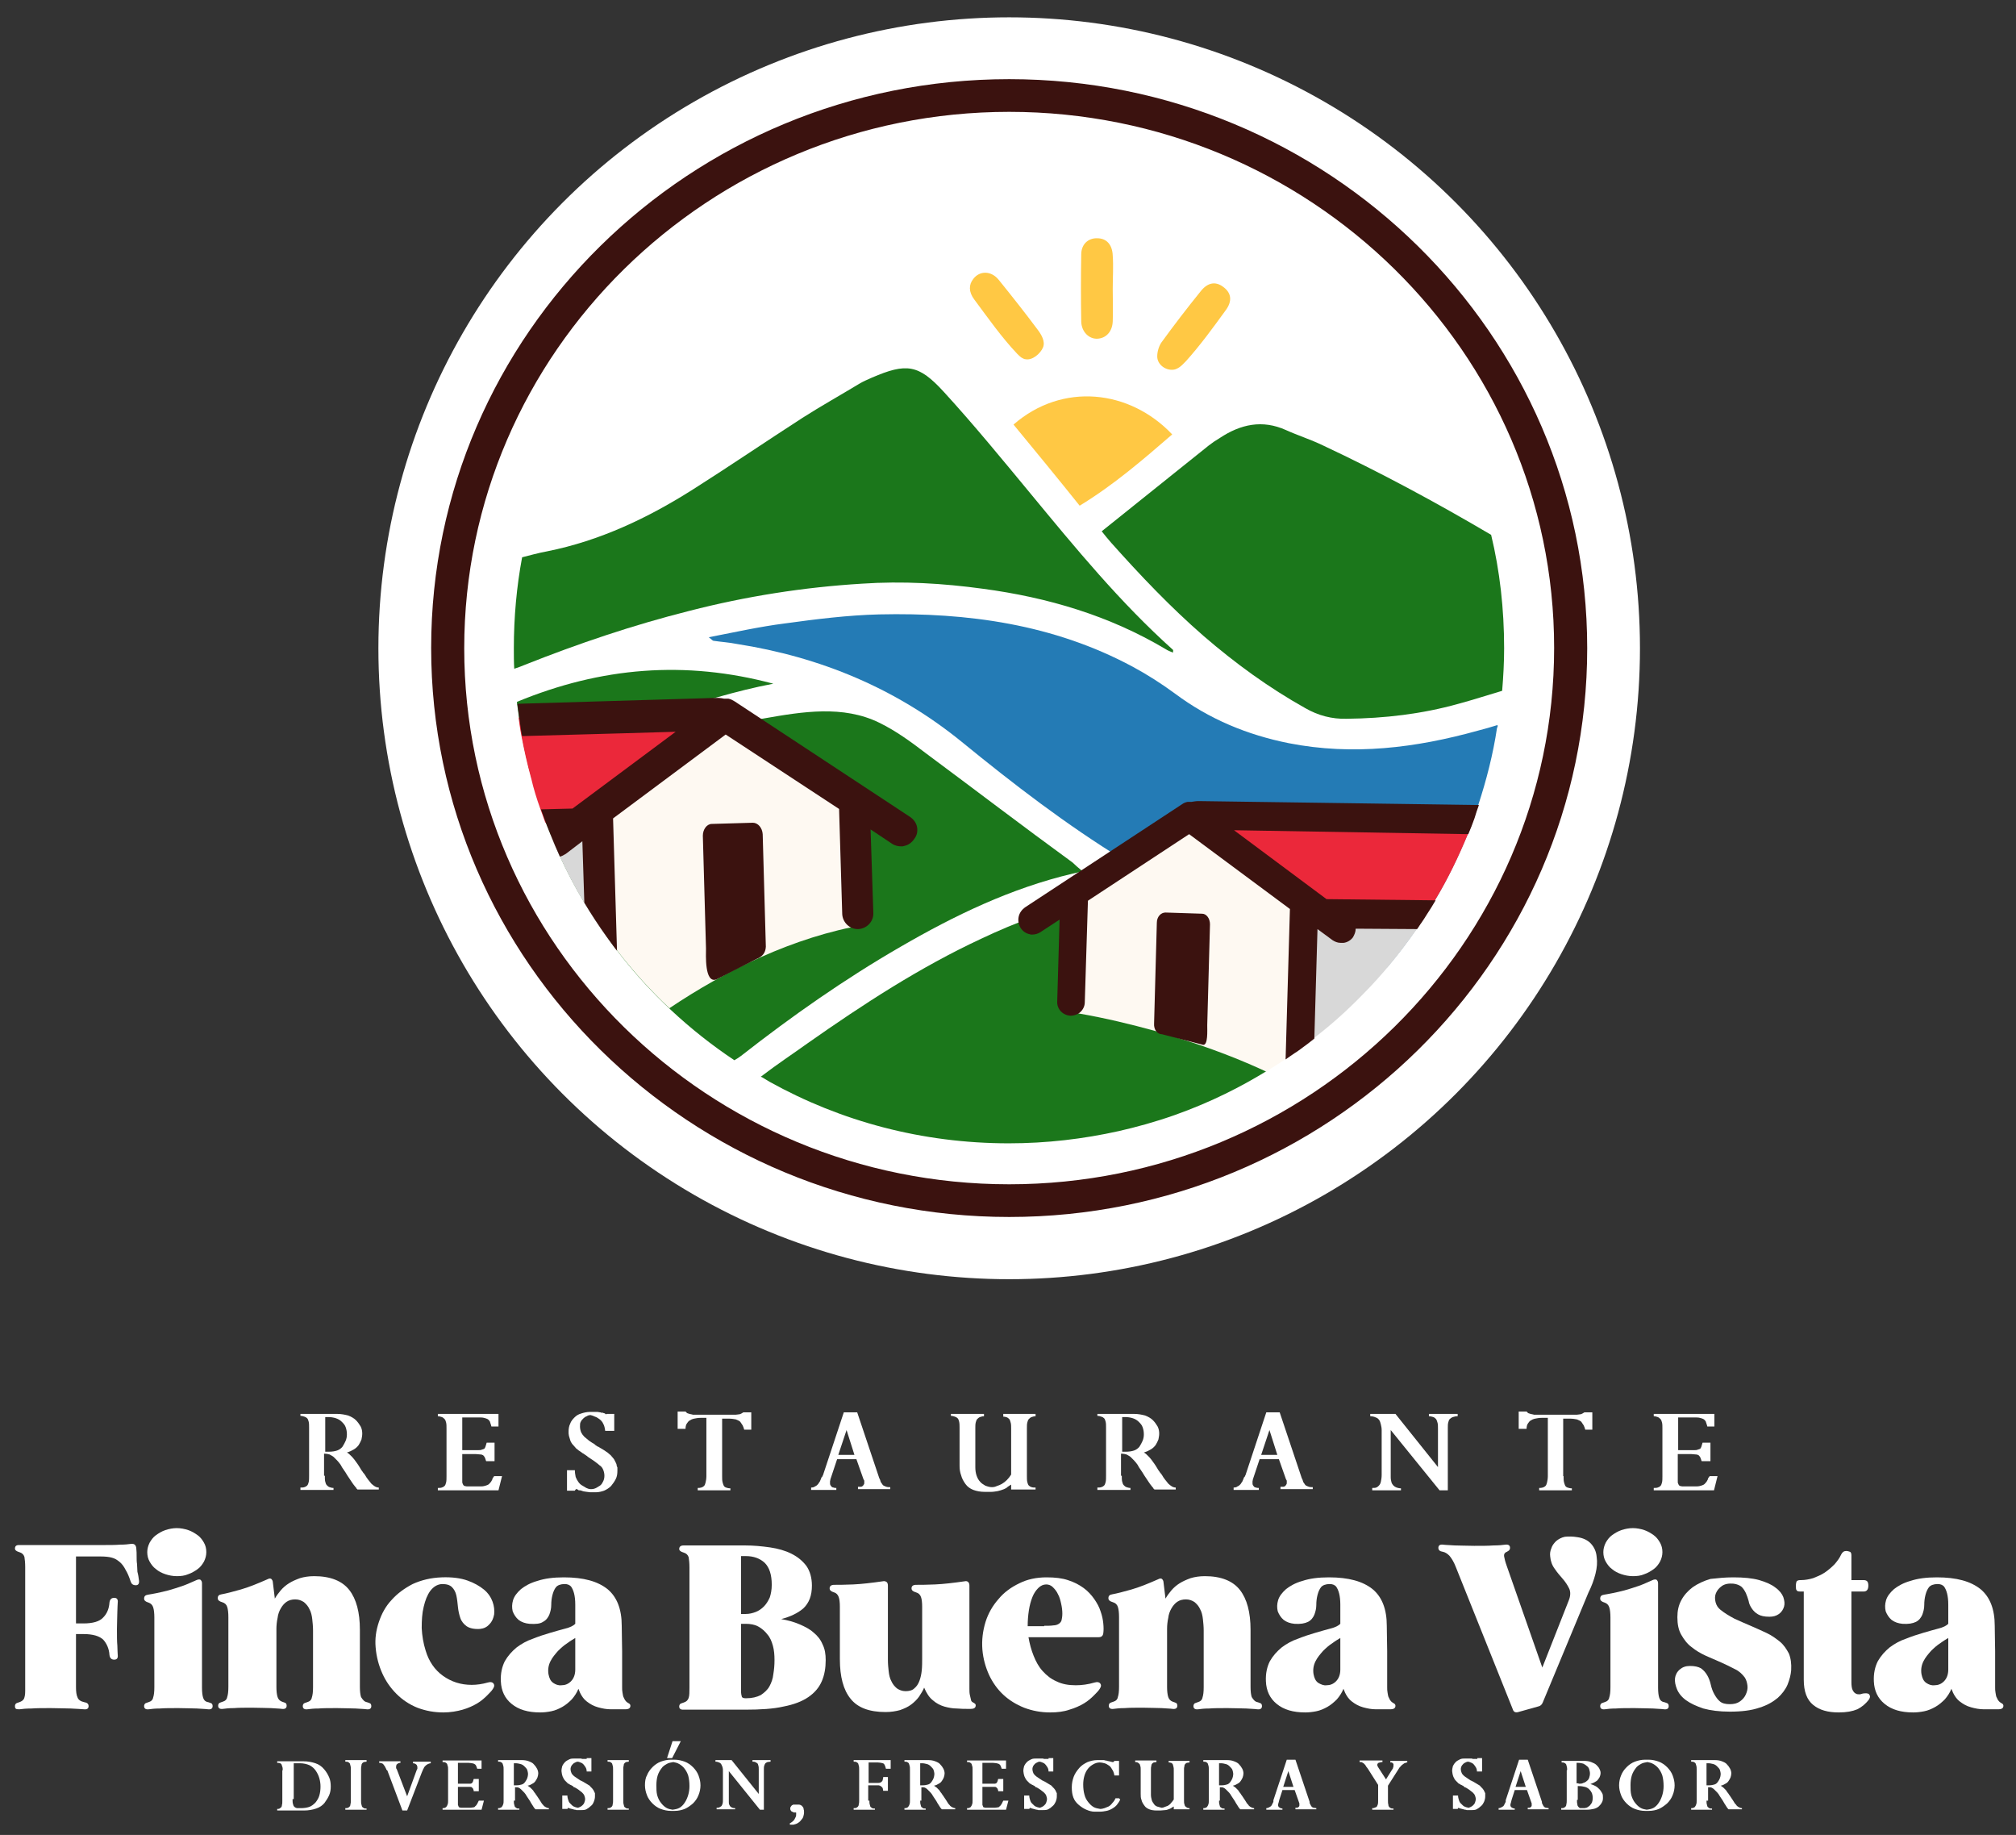 <?xml version="1.0" encoding="utf-8"?>
<!-- Generator: Adobe Illustrator 26.2.1, SVG Export Plug-In . SVG Version: 6.00 Build 0)  -->
<svg version="1.1" id="Capa_1" xmlns="http://www.w3.org/2000/svg" xmlns:xlink="http://www.w3.org/1999/xlink" x="0px" y="0px"
	 viewBox="0 0 512 465.9" style="enable-background:new 0 0 512 465.9;" xml:space="preserve">
<rect x="0" y="0" width="512" height="465.9" fill="#333333" stroke="none"/>
<style type="text/css">
	.st0{fill:#FFFFFF;}
	.st1{fill:#0062FF;stroke:#212121;stroke-width:3.293;stroke-linecap:round;stroke-linejoin:round;stroke-miterlimit:10;}
	.st2{fill:#3B120F;}
	.st3{fill:#1B771B;}
	.st4{fill:#247BB5;}
	.st5{fill:#FFC844;}
	.st6{fill:#FEF9F2;}
	.st7{fill:#D8D8D8;}
	.st8{fill:#EB283A;}
</style>
<g>
	<g>
		<g>
			<path class="st0" d="M71.8,449.5c0-0.4,0-0.7-0.1-0.9c-0.1-0.2-0.1-0.4-0.2-0.6c-0.1-0.1-0.2-0.3-0.4-0.3
				c-0.2-0.1-0.4-0.1-0.7-0.1v-0.4h0.9H77c1.2,0,2.2,0.2,3.1,0.5c0.9,0.3,1.6,0.8,2.2,1.5s1,1.4,1.3,2.1c0.3,0.7,0.4,1.5,0.4,2.3
				c0,0.8-0.1,1.5-0.4,2.2c-0.3,0.7-0.7,1.3-1.2,2c-0.5,0.6-1.2,1.1-2.1,1.4c-0.9,0.3-1.9,0.5-3.1,0.5h-0.9h-5.9v-0.4
				c0.2,0,0.5,0,0.6-0.1s0.3-0.2,0.4-0.3c0.1-0.1,0.2-0.3,0.2-0.6c0.1-0.3,0.1-0.6,0.1-1v0V449.5z M74.3,456.8c0,0.5,0,0.9,0.1,1.2
				c0.1,0.3,0.1,0.5,0.3,0.7c0.1,0.1,0.2,0.2,0.4,0.3c0.2,0.1,0.4,0.1,0.6,0.1l0.7,0c0.8,0,1.5-0.1,2.1-0.3c0.6-0.2,1.1-0.6,1.6-1.1
				c0.4-0.5,0.8-1.1,1-1.8c0.2-0.7,0.3-1.4,0.3-2.3v0v0c0-0.7-0.1-1.4-0.3-2.1c-0.2-0.7-0.5-1.3-0.9-1.9c-0.4-0.6-1-1.1-1.6-1.4
				c-0.7-0.3-1.5-0.5-2.5-0.5l-1.5,0V456.8z"/>
			<path class="st0" d="M91.7,457.2c0,0.4,0,0.7,0.1,1c0.1,0.3,0.1,0.5,0.2,0.6c0.1,0.1,0.3,0.2,0.4,0.3c0.2,0.1,0.4,0.1,0.7,0.1
				v0.3h-0.9h-4.5v-0.4c0.2,0,0.5,0,0.7-0.1c0.2-0.1,0.3-0.2,0.4-0.3c0.1-0.1,0.2-0.3,0.2-0.6c0.1-0.3,0.1-0.6,0.1-1v-7.8
				c0-0.4,0-0.7-0.1-1c-0.1-0.3-0.1-0.5-0.2-0.6s-0.2-0.2-0.4-0.3c-0.2-0.1-0.4-0.1-0.7-0.1v-0.4h0.9h4.5v0.4
				c-0.3,0-0.5,0.1-0.7,0.1c-0.2,0.1-0.3,0.2-0.4,0.3c-0.1,0.1-0.2,0.3-0.2,0.6c-0.1,0.3-0.1,0.6-0.1,0.9V457.2z"/>
			<path class="st0" d="M103.4,459.7h-0.9h-0.3l-3.8-10.1c0,0,0-0.1-0.1-0.1c0,0,0-0.1-0.1-0.1c0,0-0.1-0.1-0.1-0.1c0,0,0-0.1,0-0.1
				c0-0.1-0.1-0.1-0.1-0.2c0-0.1-0.1-0.1-0.1-0.2c-0.1-0.2-0.2-0.4-0.3-0.5c-0.1-0.1-0.2-0.3-0.3-0.4c-0.1-0.1-0.3-0.2-0.4-0.2
				c-0.2-0.1-0.4-0.1-0.6-0.1v-0.4h0.9h4.5v0.4c-0.2,0-0.3,0-0.5,0.1c-0.1,0-0.2,0.1-0.3,0.2c-0.1,0.1-0.2,0.1-0.2,0.2
				c0,0.1-0.1,0.2-0.1,0.4c0,0,0,0,0,0.1c0,0,0,0.1,0,0.1c0,0,0,0.1,0,0.1c0,0,0,0,0,0.1c0,0.1,0,0.1,0.1,0.2s0,0.1,0.1,0.2l2.6,6.8
				l2.4-6.6c0-0.1,0.1-0.1,0.1-0.2c0-0.1,0.1-0.1,0.1-0.2c0-0.1,0-0.1,0-0.2c0-0.1,0-0.1,0-0.2c0-0.1,0-0.2-0.1-0.4
				c0-0.1-0.1-0.2-0.2-0.3c-0.1-0.1-0.2-0.1-0.3-0.2c-0.1,0-0.3-0.1-0.5-0.1v-0.4h0.9h3.6v0.4c-0.2,0-0.5,0.1-0.7,0.2
				c-0.2,0.1-0.4,0.2-0.6,0.4c-0.2,0.2-0.4,0.4-0.5,0.7c-0.2,0.3-0.3,0.7-0.5,1.1h-0.9v0h0.9L103.4,459.7z"/>
			<path class="st0" d="M121.6,454.8h-0.9h-0.4l0-0.1v-0.1c-0.1-0.2-0.1-0.4-0.2-0.5c-0.1-0.1-0.2-0.2-0.3-0.3
				c-0.1-0.1-0.3-0.1-0.5-0.1c-0.2,0-0.5,0-0.8,0l-2.2,0v4.4c0,0.2,0,0.3,0.1,0.4c0,0.1,0.1,0.2,0.1,0.3c0.1,0.1,0.1,0.1,0.2,0.1
				c0.1,0,0.2,0.1,0.3,0.1l1.5,0c0.4,0,0.7,0,1,0c0.3,0,0.5-0.1,0.7-0.1c0.2,0,0.4-0.1,0.5-0.3c0.2-0.1,0.3-0.3,0.5-0.6
				c0,0,0.1-0.1,0.1-0.2c0-0.1,0.1-0.1,0.1-0.2c0-0.1,0.1-0.1,0.1-0.2c0-0.1,0.1-0.1,0.1-0.2l0.4,0h0.9l-0.6,2.3h-0.9h-9v-0.4
				c0.2,0,0.5,0,0.6-0.1c0.2-0.1,0.3-0.1,0.4-0.3c0.1-0.1,0.2-0.3,0.3-0.6c0.1-0.3,0.1-0.6,0.1-1v-7.8c0-0.4,0-0.7-0.1-0.9
				c-0.1-0.3-0.1-0.5-0.2-0.6c-0.1-0.1-0.2-0.2-0.4-0.3c-0.2-0.1-0.4-0.1-0.7-0.1v-0.4h0.9h9v2.1h-0.9h-0.2
				c-0.1-0.3-0.2-0.6-0.3-0.8c-0.1-0.2-0.2-0.3-0.4-0.4c-0.1-0.1-0.3-0.1-0.6-0.2c-0.2,0-0.5-0.1-0.9-0.1l-2.7,0v5.3h2.6
				c0.2,0,0.4,0,0.5,0c0.2,0,0.3-0.1,0.4-0.1c0.1-0.1,0.2-0.2,0.3-0.4c0.1-0.2,0.1-0.4,0.2-0.7l0.4,0h0.9V454.8z"/>
			<path class="st0" d="M130.5,457.2c0,0.4,0,0.7,0.1,1c0.1,0.3,0.1,0.5,0.2,0.6c0.1,0.1,0.3,0.2,0.4,0.3s0.4,0.1,0.7,0.1v0.3H131
				h-4.5v-0.4c0.2,0,0.5,0,0.6-0.1c0.2-0.1,0.3-0.1,0.4-0.3c0.1-0.1,0.2-0.3,0.3-0.6c0.1-0.3,0.1-0.6,0.1-1v-7.8c0-0.4,0-0.7-0.1-1
				c-0.1-0.3-0.1-0.4-0.2-0.6c-0.1-0.1-0.2-0.2-0.4-0.3c-0.2-0.1-0.4-0.1-0.7-0.1v-0.4h0.9h5.1c0.7,0,1.3,0.1,1.8,0.3
				c0.5,0.2,1,0.4,1.3,0.8c0.3,0.3,0.6,0.7,0.8,1.1c0.2,0.4,0.3,0.8,0.3,1.2c0,0.3-0.1,0.7-0.2,1c-0.1,0.3-0.3,0.6-0.5,0.9
				c-0.2,0.3-0.4,0.5-0.8,0.7c-0.3,0.2-0.7,0.4-1.2,0.5c0.2,0.1,0.4,0.3,0.7,0.5c0.2,0.2,0.4,0.4,0.6,0.6s0.3,0.5,0.5,0.7
				c0.2,0.2,0.3,0.5,0.5,0.7c0.1,0.1,0.1,0.2,0.2,0.3c0.1,0.1,0.1,0.2,0.2,0.3c0.1,0.1,0.1,0.2,0.2,0.3s0.1,0.2,0.2,0.3
				c0.2,0.3,0.3,0.5,0.5,0.8s0.4,0.4,0.5,0.6c0.2,0.2,0.4,0.3,0.6,0.4c0.2,0.1,0.4,0.2,0.7,0.2v0.3h-0.9h-2.5l-0.1-0.1c0,0,0,0,0,0
				c0,0,0,0,0,0c0,0,0,0,0,0c0,0,0,0,0,0c-0.3-0.3-0.5-0.7-0.7-1c-0.2-0.3-0.4-0.6-0.6-1c-0.2-0.3-0.4-0.6-0.6-0.9
				c-0.2-0.3-0.4-0.6-0.5-0.8c-0.2-0.3-0.4-0.5-0.6-0.7c-0.2-0.2-0.4-0.4-0.6-0.6c-0.2-0.2-0.4-0.3-0.6-0.4
				c-0.2-0.1-0.5-0.1-0.8-0.1h-0.1V457.2z M130.5,453.3h0.7c0.5,0,1-0.1,1.3-0.2c0.4-0.1,0.7-0.4,0.9-0.7c0.2-0.3,0.4-0.6,0.5-0.9
				c0.1-0.3,0.2-0.7,0.2-1c0-0.4-0.1-0.8-0.2-1.1c-0.1-0.3-0.4-0.6-0.7-0.9c-0.3-0.3-0.6-0.5-1-0.6c-0.4-0.1-0.8-0.2-1.3-0.2h-0.4
				V453.3z"/>
			<path class="st0" d="M150.3,449.8h-0.9h-0.4c0-0.4-0.1-0.8-0.3-1.1c-0.2-0.3-0.4-0.6-0.6-0.8c-0.2-0.2-0.4-0.3-0.7-0.4
				c-0.2-0.1-0.5-0.2-0.7-0.2c-0.2,0-0.4,0.1-0.6,0.2c-0.2,0.1-0.4,0.2-0.5,0.3c-0.2,0.2-0.4,0.4-0.5,0.6c-0.1,0.2-0.2,0.5-0.2,0.8
				c0,0.3,0.1,0.7,0.2,0.9c0.1,0.3,0.3,0.5,0.5,0.7c0.2,0.2,0.5,0.4,0.8,0.6c0.3,0.2,0.6,0.4,0.9,0.6c0,0,0.1,0.1,0.2,0.1
				c0.1,0,0.1,0.1,0.2,0.1c0.1,0,0.1,0.1,0.2,0.1c0.1,0,0.1,0.1,0.2,0.1c0.2,0.1,0.3,0.2,0.5,0.3c0.2,0.1,0.3,0.2,0.5,0.3
				c0.2,0.1,0.3,0.2,0.5,0.3c0.2,0.1,0.3,0.3,0.4,0.4c0.1,0.1,0.3,0.3,0.4,0.4c0.1,0.1,0.2,0.3,0.3,0.4c0.1,0.1,0.1,0.3,0.2,0.4
				c0.1,0.1,0.1,0.3,0.2,0.4c0,0.1,0,0.1,0,0.2c0,0.1,0,0.1,0,0.2c0,0,0,0.1,0,0.1s0,0.1,0,0.1c0,0,0,0.1,0,0.1c0,0,0,0.1,0,0.1
				c0,0.5-0.1,0.9-0.3,1.4s-0.4,0.8-0.8,1.1c-0.3,0.3-0.7,0.6-1.1,0.8c-0.4,0.2-0.9,0.2-1.4,0.2l-0.9,0c-0.2,0-0.3,0-0.5-0.1
				c-0.2,0-0.3,0-0.5-0.1c-0.1,0-0.3-0.1-0.4-0.1c-0.1,0-0.3-0.1-0.4-0.1c-0.1,0-0.2-0.1-0.3-0.1c-0.1,0-0.2-0.1-0.2-0.1
				c0,0-0.1,0.1-0.1,0.1c0,0,0,0.1-0.1,0.2l-0.9,0h-0.4v-3.4h0.9h0.4c0,0.4,0.1,0.8,0.2,1.1c0.1,0.3,0.2,0.6,0.4,0.8
				c0.2,0.2,0.4,0.4,0.6,0.6c0.2,0.2,0.4,0.3,0.7,0.4c0.1,0,0.2,0.1,0.3,0.1c0.1,0,0.2,0,0.3,0.1c0,0,0,0,0,0c0,0,0,0,0,0
				c0,0,0,0,0,0c0,0,0,0,0,0c0.3,0,0.5-0.1,0.7-0.2c0.2-0.1,0.4-0.2,0.6-0.4c0.2-0.2,0.4-0.4,0.5-0.7c0.1-0.3,0.2-0.6,0.2-0.9
				c0-0.3-0.1-0.6-0.2-0.9c-0.1-0.3-0.4-0.6-0.6-0.8c-0.3-0.2-0.6-0.5-0.9-0.7c-0.3-0.2-0.6-0.4-1-0.6c0,0-0.1,0-0.1,0
				c0,0-0.1,0-0.1-0.1c0,0-0.1,0-0.1-0.1c0,0-0.1,0-0.1-0.1c-0.1,0-0.1-0.1-0.2-0.1c-0.1,0-0.1-0.1-0.2-0.1
				c-0.1-0.1-0.3-0.1-0.4-0.2c-0.1-0.1-0.2-0.2-0.4-0.2c-0.1-0.1-0.2-0.2-0.3-0.3c-0.1-0.1-0.2-0.2-0.3-0.3
				c-0.2-0.2-0.4-0.4-0.5-0.6c-0.1-0.2-0.2-0.4-0.3-0.6c-0.1-0.2-0.1-0.4-0.2-0.7c0-0.2-0.1-0.5-0.1-0.7c0-0.5,0.1-0.9,0.2-1.3
				c0.2-0.4,0.4-0.7,0.7-1c0.3-0.3,0.7-0.5,1.1-0.7c0.4-0.2,0.9-0.2,1.4-0.2h0.9c0.2,0,0.3,0,0.5,0c0.1,0,0.3,0,0.4,0.1
				c0.1,0,0.1,0,0.2,0c0.1,0,0.1,0,0.2,0c0.1,0,0.1,0,0.2,0c0.1,0,0.1,0,0.2,0c0,0,0.1,0,0.1,0c0,0,0,0,0.1,0c0,0,0,0,0.1,0
				c0,0,0.1,0,0.1,0c0,0,0,0,0,0v0v-0.1l0-0.1l0.3,0h0.9V449.8z"/>
			<path class="st0" d="M158.3,457.2c0,0.4,0,0.7,0.1,1c0.1,0.3,0.1,0.5,0.2,0.6c0.1,0.1,0.3,0.2,0.4,0.3c0.2,0.1,0.4,0.1,0.7,0.1
				v0.3h-0.9h-4.5v-0.4c0.2,0,0.5,0,0.7-0.1c0.2-0.1,0.3-0.2,0.4-0.3c0.1-0.1,0.2-0.3,0.2-0.6c0.1-0.3,0.1-0.6,0.1-1v-7.8
				c0-0.4,0-0.7-0.1-1c-0.1-0.3-0.1-0.5-0.2-0.6s-0.2-0.2-0.4-0.3c-0.2-0.1-0.4-0.1-0.7-0.1v-0.4h0.9h4.5v0.4
				c-0.3,0-0.5,0.1-0.7,0.1c-0.2,0.1-0.3,0.2-0.4,0.3c-0.1,0.1-0.2,0.3-0.2,0.6c-0.1,0.3-0.1,0.6-0.1,0.9V457.2z"/>
			<path class="st0" d="M164.3,450.8c0.3-0.8,0.8-1.5,1.4-2.1c0.6-0.6,1.3-1.1,2.1-1.4c0.8-0.3,1.7-0.5,2.6-0.5h0.9
				c0.9,0,1.8,0.2,2.6,0.5c0.8,0.3,1.5,0.8,2.1,1.4c0.6,0.6,1.1,1.3,1.4,2.1c0.3,0.8,0.5,1.6,0.5,2.5c0,0.9-0.2,1.8-0.5,2.5
				c-0.3,0.8-0.8,1.5-1.4,2.1c-0.7,0.6-1.4,1.1-2.1,1.4c-0.8,0.3-1.6,0.5-2.6,0.5l-0.9,0c-0.9,0-1.8-0.2-2.6-0.5
				c-0.8-0.3-1.5-0.8-2.1-1.4c-0.6-0.6-1.1-1.3-1.4-2.1c-0.3-0.8-0.5-1.6-0.5-2.5v0C163.8,452.4,163.9,451.5,164.3,450.8z
				 M166.9,455.8c0.2,0.7,0.5,1.4,1,2c0.4,0.5,0.8,0.9,1.3,1.2c0.5,0.3,1,0.4,1.6,0.5c0.7-0.1,1.3-0.2,1.8-0.5
				c0.5-0.3,0.9-0.7,1.3-1.3c0.4-0.6,0.7-1.3,0.9-2c0.2-0.7,0.3-1.4,0.3-2.2c0-1-0.1-1.8-0.3-2.6c-0.2-0.7-0.6-1.4-1-1.9
				c-0.4-0.5-0.8-0.8-1.3-1.1c-0.5-0.3-1-0.4-1.5-0.5c-0.6,0.1-1.2,0.2-1.7,0.5c-0.5,0.3-1,0.6-1.3,1.1c-0.4,0.5-0.8,1.2-1,1.9
				c-0.2,0.7-0.3,1.5-0.3,2.4S166.7,455,166.9,455.8z M172.9,442.1l-2.2,4.3h-0.9h-0.4l1.4-4.3h0.9H172.9z"/>
			<path class="st0" d="M194.2,459.5h-0.9H193l-7.9-9.8v7.7c0,0.3,0,0.6,0.1,0.8c0.1,0.2,0.2,0.4,0.3,0.5c0.1,0.1,0.3,0.2,0.5,0.3
				c0.2,0.1,0.5,0.1,0.7,0.1v0.3h-0.9H182v-0.4c0.3,0,0.5,0,0.7-0.1c0.2-0.1,0.3-0.2,0.5-0.3c0.1-0.1,0.2-0.3,0.3-0.6
				c0.1-0.3,0.1-0.7,0.1-1.1v-7.3c0-0.3,0-0.6-0.1-0.9c-0.1-0.3-0.2-0.5-0.3-0.7c-0.1-0.2-0.3-0.4-0.6-0.5c-0.2-0.1-0.5-0.2-0.9-0.2
				v-0.4h0.9h3.2l6.9,8.6v-6.2c0-0.4,0-0.7-0.1-1c-0.1-0.3-0.1-0.5-0.3-0.6c-0.1-0.1-0.3-0.2-0.5-0.3c-0.2-0.1-0.4-0.1-0.7-0.1v-0.4
				h0.9h3.7v0.4c-0.3,0-0.6,0.1-0.8,0.1c-0.2,0.1-0.4,0.2-0.5,0.3c-0.1,0.1-0.2,0.3-0.3,0.6c-0.1,0.3-0.1,0.6-0.1,0.9V459.5z"/>
			<path class="st0" d="M200.7,462.9c0.3-0.2,0.5-0.3,0.7-0.5c0.2-0.2,0.3-0.3,0.4-0.5c0.1-0.2,0.2-0.4,0.3-0.6
				c0.1-0.2,0.1-0.5,0.1-0.8c0-0.1,0-0.2,0-0.2c0-0.1,0-0.1-0.1-0.1c0,0-0.1,0-0.1,0c-0.1,0-0.1,0-0.2,0c-0.2,0-0.3,0-0.4-0.1
				c-0.1-0.1-0.3-0.1-0.4-0.2c-0.1-0.1-0.2-0.2-0.2-0.3c-0.1-0.1-0.1-0.2-0.1-0.4c0-0.1,0-0.3,0.1-0.4c0.1-0.1,0.1-0.2,0.2-0.3
				c0.1-0.1,0.2-0.2,0.3-0.2c0.1-0.1,0.2-0.1,0.4-0.1h0.9c0.2,0,0.5,0,0.7,0.1c0.2,0.1,0.4,0.2,0.5,0.4c0.2,0.2,0.3,0.4,0.3,0.7
				c0.1,0.2,0.1,0.5,0.1,0.8c0,0.4-0.1,0.7-0.2,1.1c-0.1,0.3-0.3,0.6-0.6,0.9c-0.2,0.3-0.5,0.5-0.8,0.7c-0.3,0.2-0.7,0.3-1.1,0.4
				l-0.9,0V462.9z"/>
			<path class="st0" d="M220.8,457.2c0,0.4,0,0.7,0.1,1c0.1,0.3,0.1,0.5,0.2,0.6c0.1,0.1,0.3,0.2,0.4,0.3c0.2,0.1,0.4,0.1,0.7,0.1
				v0.3h-0.9h-4.5v-0.4c0.3,0,0.5,0,0.7-0.1s0.3-0.2,0.4-0.3c0.1-0.1,0.2-0.3,0.2-0.6c0.1-0.3,0.1-0.6,0.1-1v-7.8c0-0.4,0-0.7-0.1-1
				c-0.1-0.3-0.1-0.5-0.2-0.6c-0.1-0.1-0.2-0.2-0.4-0.3c-0.2-0.1-0.4-0.1-0.7-0.1v-0.4h0.9h8.5v2.2h-0.9h-0.3
				c-0.1-0.4-0.2-0.7-0.3-0.9c-0.1-0.2-0.2-0.4-0.3-0.4c-0.1-0.1-0.3-0.1-0.6-0.2c-0.2,0-0.5-0.1-0.9-0.1l-2.3,0v5.2h2.4
				c0.2,0,0.4,0,0.6-0.1c0.2-0.1,0.3-0.2,0.4-0.3c0.1-0.1,0.2-0.3,0.2-0.5c0.1-0.2,0.1-0.4,0.1-0.6l0.3,0h0.9v3.5h-0.9h-0.3
				c0-0.2-0.1-0.4-0.1-0.6c-0.1-0.2-0.1-0.3-0.3-0.4c-0.1-0.1-0.2-0.2-0.4-0.3c-0.2-0.1-0.4-0.1-0.6-0.1l-2.4,0V457.2z"/>
			<path class="st0" d="M233.7,457.2c0,0.4,0,0.7,0.1,1c0.1,0.3,0.1,0.5,0.2,0.6c0.1,0.1,0.3,0.2,0.4,0.3s0.4,0.1,0.7,0.1v0.3h-0.9
				h-4.5v-0.4c0.2,0,0.5,0,0.6-0.1c0.2-0.1,0.3-0.1,0.4-0.3c0.1-0.1,0.2-0.3,0.3-0.6c0.1-0.3,0.1-0.6,0.1-1v-7.8c0-0.4,0-0.7-0.1-1
				c-0.1-0.3-0.1-0.4-0.2-0.6c-0.1-0.1-0.2-0.2-0.4-0.3c-0.2-0.1-0.4-0.1-0.7-0.1v-0.4h0.9h5.1c0.7,0,1.3,0.1,1.8,0.3
				c0.5,0.2,1,0.4,1.3,0.8c0.3,0.3,0.6,0.7,0.8,1.1c0.2,0.4,0.3,0.8,0.3,1.2c0,0.3-0.1,0.7-0.2,1c-0.1,0.3-0.3,0.6-0.5,0.9
				c-0.2,0.3-0.4,0.5-0.8,0.7c-0.3,0.2-0.7,0.4-1.2,0.5c0.2,0.1,0.4,0.3,0.7,0.5c0.2,0.2,0.4,0.4,0.6,0.6s0.3,0.5,0.5,0.7
				c0.2,0.2,0.3,0.5,0.5,0.7c0.1,0.1,0.1,0.2,0.2,0.3c0.1,0.1,0.1,0.2,0.2,0.3c0.1,0.1,0.1,0.2,0.2,0.3s0.1,0.2,0.2,0.3
				c0.2,0.3,0.3,0.5,0.5,0.8s0.4,0.4,0.5,0.6c0.2,0.2,0.4,0.3,0.6,0.4c0.2,0.1,0.4,0.2,0.7,0.2v0.3h-0.9h-2.5l-0.1-0.1c0,0,0,0,0,0
				c0,0,0,0,0,0c0,0,0,0,0,0c0,0,0,0,0,0c-0.3-0.3-0.5-0.7-0.7-1c-0.2-0.3-0.4-0.6-0.6-1c-0.2-0.3-0.4-0.6-0.6-0.9
				c-0.2-0.3-0.4-0.6-0.5-0.8c-0.2-0.3-0.4-0.5-0.6-0.7c-0.2-0.2-0.4-0.4-0.6-0.6c-0.2-0.2-0.4-0.3-0.6-0.4
				c-0.2-0.1-0.5-0.1-0.8-0.1h-0.1V457.2z M233.7,453.3h0.7c0.5,0,1-0.1,1.3-0.2c0.4-0.1,0.7-0.4,0.9-0.7c0.2-0.3,0.4-0.6,0.5-0.9
				c0.1-0.3,0.2-0.7,0.2-1c0-0.4-0.1-0.8-0.2-1.1c-0.1-0.3-0.4-0.6-0.7-0.9c-0.3-0.3-0.6-0.5-1-0.6c-0.4-0.1-0.8-0.2-1.3-0.2h-0.4
				V453.3z"/>
			<path class="st0" d="M254.8,454.8h-0.9h-0.4l0-0.1v-0.1c-0.1-0.2-0.1-0.4-0.2-0.5c-0.1-0.1-0.2-0.2-0.3-0.3
				c-0.1-0.1-0.3-0.1-0.5-0.1c-0.2,0-0.5,0-0.8,0l-2.2,0v4.4c0,0.2,0,0.3,0.1,0.4c0,0.1,0.1,0.2,0.1,0.3c0.1,0.1,0.1,0.1,0.2,0.1
				c0.1,0,0.2,0.1,0.3,0.1l1.5,0c0.4,0,0.7,0,1,0c0.3,0,0.5-0.1,0.7-0.1c0.2,0,0.4-0.1,0.5-0.3c0.2-0.1,0.3-0.3,0.5-0.6
				c0,0,0.1-0.1,0.1-0.2c0-0.1,0.1-0.1,0.1-0.2c0-0.1,0.1-0.1,0.1-0.2c0-0.1,0.1-0.1,0.1-0.2l0.4,0h0.9l-0.6,2.3h-0.9h-9v-0.4
				c0.2,0,0.5,0,0.6-0.1c0.2-0.1,0.3-0.1,0.4-0.3c0.1-0.1,0.2-0.3,0.3-0.6c0.1-0.3,0.1-0.6,0.1-1v-7.8c0-0.4,0-0.7-0.1-0.9
				c-0.1-0.3-0.1-0.5-0.2-0.6c-0.1-0.1-0.2-0.2-0.4-0.3c-0.2-0.1-0.4-0.1-0.7-0.1v-0.4h0.9h9v2.1h-0.9h-0.2
				c-0.1-0.3-0.2-0.6-0.3-0.8c-0.1-0.2-0.2-0.3-0.4-0.4c-0.1-0.1-0.3-0.1-0.6-0.2c-0.2,0-0.5-0.1-0.9-0.1l-2.7,0v5.3h2.6
				c0.2,0,0.4,0,0.5,0c0.2,0,0.3-0.1,0.4-0.1c0.1-0.1,0.2-0.2,0.3-0.4c0.1-0.2,0.1-0.4,0.2-0.7l0.4,0h0.9V454.8z"/>
			<path class="st0" d="M267.6,449.8h-0.9h-0.4c0-0.4-0.1-0.8-0.3-1.1c-0.2-0.3-0.4-0.6-0.6-0.8c-0.2-0.2-0.4-0.3-0.7-0.4
				c-0.2-0.1-0.5-0.2-0.7-0.2c-0.2,0-0.4,0.1-0.6,0.2c-0.2,0.1-0.4,0.2-0.5,0.3c-0.2,0.2-0.4,0.4-0.5,0.6c-0.1,0.2-0.2,0.5-0.2,0.8
				c0,0.3,0.1,0.7,0.2,0.9c0.1,0.3,0.3,0.5,0.5,0.7c0.2,0.2,0.5,0.4,0.8,0.6c0.3,0.2,0.6,0.4,0.9,0.6c0,0,0.1,0.1,0.2,0.1
				c0.1,0,0.1,0.1,0.2,0.1c0.1,0,0.1,0.1,0.2,0.1c0.1,0,0.1,0.1,0.2,0.1c0.2,0.1,0.3,0.2,0.5,0.3c0.2,0.1,0.3,0.2,0.5,0.3
				c0.2,0.1,0.3,0.2,0.5,0.3c0.2,0.1,0.3,0.3,0.4,0.4c0.1,0.1,0.3,0.3,0.4,0.4c0.1,0.1,0.2,0.3,0.3,0.4c0.1,0.1,0.1,0.3,0.2,0.4
				c0.1,0.1,0.1,0.3,0.2,0.4c0,0.1,0,0.1,0,0.2c0,0.1,0,0.1,0,0.2c0,0,0,0.1,0,0.1s0,0.1,0,0.1c0,0,0,0.1,0,0.1c0,0,0,0.1,0,0.1
				c0,0.5-0.1,0.9-0.3,1.4c-0.2,0.4-0.4,0.8-0.8,1.1c-0.3,0.3-0.7,0.6-1.1,0.8c-0.4,0.2-0.9,0.2-1.4,0.2l-0.9,0
				c-0.2,0-0.3,0-0.5-0.1c-0.2,0-0.3,0-0.5-0.1c-0.1,0-0.3-0.1-0.4-0.1c-0.1,0-0.3-0.1-0.4-0.1c-0.1,0-0.2-0.1-0.3-0.1
				c-0.1,0-0.2-0.1-0.2-0.1c0,0-0.1,0.1-0.1,0.1c0,0,0,0.1-0.1,0.2l-0.9,0h-0.4v-3.4h0.9h0.4c0,0.4,0.1,0.8,0.2,1.1
				c0.1,0.3,0.2,0.6,0.4,0.8c0.2,0.2,0.4,0.4,0.6,0.6c0.2,0.2,0.4,0.3,0.7,0.4c0.1,0,0.2,0.1,0.3,0.1c0.1,0,0.2,0,0.3,0.1
				c0,0,0,0,0,0c0,0,0,0,0,0c0,0,0,0,0,0c0,0,0,0,0,0c0.3,0,0.5-0.1,0.7-0.2c0.2-0.1,0.4-0.2,0.6-0.4c0.2-0.2,0.4-0.4,0.5-0.7
				c0.1-0.3,0.2-0.6,0.2-0.9c0-0.3-0.1-0.6-0.2-0.9c-0.1-0.3-0.4-0.6-0.6-0.8c-0.3-0.2-0.6-0.5-0.9-0.7c-0.3-0.2-0.6-0.4-1-0.6
				c0,0-0.1,0-0.1,0c0,0-0.1,0-0.1-0.1c0,0-0.1,0-0.1-0.1c0,0-0.1,0-0.1-0.1c-0.1,0-0.1-0.1-0.2-0.1c-0.1,0-0.1-0.1-0.2-0.1
				c-0.1-0.1-0.3-0.1-0.4-0.2c-0.1-0.1-0.2-0.2-0.4-0.2c-0.1-0.1-0.2-0.2-0.3-0.3c-0.1-0.1-0.2-0.2-0.3-0.3
				c-0.2-0.2-0.4-0.4-0.5-0.6c-0.1-0.2-0.2-0.4-0.3-0.6c-0.1-0.2-0.1-0.4-0.2-0.7c0-0.2-0.1-0.5-0.1-0.7c0-0.5,0.1-0.9,0.2-1.3
				c0.2-0.4,0.4-0.7,0.7-1c0.3-0.3,0.7-0.5,1.1-0.7c0.4-0.2,0.9-0.2,1.4-0.2h0.9c0.2,0,0.3,0,0.5,0c0.1,0,0.3,0,0.4,0.1
				c0.1,0,0.1,0,0.2,0c0.1,0,0.1,0,0.2,0c0.1,0,0.1,0,0.2,0c0.1,0,0.1,0,0.2,0c0,0,0.1,0,0.1,0c0,0,0,0,0.1,0c0,0,0,0,0.1,0
				c0,0,0.1,0,0.1,0c0,0,0,0,0,0v0v-0.1l0-0.1l0.3,0h0.9V449.8z"/>
			<path class="st0" d="M283,450.7c-0.1-0.6-0.3-1.1-0.6-1.5c-0.2-0.4-0.5-0.8-0.9-1c-0.3-0.2-0.6-0.4-1-0.5s-0.8-0.2-1.2-0.2
				c-0.6,0-1.2,0.2-1.7,0.5c-0.5,0.3-0.9,0.6-1.3,1.1c-0.4,0.5-0.7,1.1-0.9,1.8c-0.2,0.7-0.3,1.4-0.3,2.2c0,0.9,0.1,1.8,0.3,2.5
				c0.2,0.8,0.5,1.4,1,2c0.4,0.5,0.8,0.9,1.3,1.2s1.1,0.4,1.7,0.5c0.4,0,0.8-0.1,1.1-0.2c0.3-0.1,0.7-0.3,1-0.4
				c0.4-0.2,0.7-0.5,1-0.9c0.3-0.3,0.6-0.7,0.8-1.2h0.9l0.3,0.3c-0.2,0.5-0.5,0.9-0.8,1.3c-0.3,0.4-0.7,0.7-1.2,1
				c-0.5,0.3-1,0.5-1.5,0.6c-0.5,0.1-1.1,0.2-1.7,0.2l-0.9,0c0,0-0.1,0-0.1,0c0,0-0.1,0-0.1,0c0,0-0.1,0-0.1,0c0,0-0.1,0-0.1,0
				c-0.7,0-1.4-0.2-2.1-0.5s-1.3-0.7-1.9-1.2c-0.6-0.5-1.1-1.1-1.4-1.9c-0.3-0.8-0.4-1.6-0.4-2.6c0-1,0.2-1.9,0.5-2.7
				c0.3-0.8,0.8-1.5,1.4-2.2c0.6-0.7,1.3-1.1,2.1-1.5c0.8-0.3,1.6-0.5,2.5-0.5h0.9c0.2,0,0.4,0,0.6,0c0.2,0,0.3,0,0.5,0.1
				c0.2,0,0.3,0,0.5,0.1c0.2,0,0.3,0.1,0.5,0.1c0.1,0,0.3,0.1,0.4,0.1s0.3,0.1,0.4,0.1c0,0,0.1,0,0.1,0c0,0,0,0,0.1,0s0,0,0,0
				c0,0,0,0,0,0c0.1,0,0.1-0.1,0.2-0.1c0-0.1,0.1-0.1,0.1-0.2l0.3,0h0.9v3.7h-0.9H283z"/>
			<path class="st0" d="M298.1,458.7c-0.1,0-0.1,0.1-0.2,0.1c-0.1,0-0.1,0.1-0.2,0.1c-0.1,0.1-0.2,0.2-0.3,0.2
				c-0.1,0.1-0.2,0.1-0.4,0.2c-0.3,0.1-0.7,0.3-1.1,0.3s-0.8,0.1-1.2,0.1l-0.9,0c-0.8,0-1.4-0.1-1.9-0.3c-0.5-0.2-1-0.5-1.3-1
				c-0.3-0.4-0.6-0.9-0.7-1.4c-0.2-0.5-0.2-1-0.2-1.5v-6.1c0-0.4,0-0.7-0.1-1c-0.1-0.3-0.1-0.5-0.3-0.6c-0.1-0.1-0.2-0.2-0.4-0.3
				c-0.2-0.1-0.4-0.1-0.6-0.1v-0.4h0.9h4.5v0.4c-0.3,0-0.5,0.1-0.7,0.1c-0.2,0.1-0.3,0.2-0.4,0.3c-0.1,0.1-0.2,0.3-0.2,0.6
				c-0.1,0.3-0.1,0.6-0.1,1v6.3c0,0.5,0.1,0.9,0.2,1.3c0.1,0.4,0.3,0.7,0.6,1.1c0.2,0.3,0.5,0.5,0.8,0.6s0.7,0.2,1.1,0.3
				c0.3,0,0.6-0.1,0.8-0.2c0.3-0.1,0.5-0.2,0.8-0.3c0.3-0.2,0.6-0.4,0.8-0.7c0.3-0.3,0.5-0.6,0.7-0.9v-7.5c0-0.3,0-0.6-0.1-0.9
				c-0.1-0.3-0.1-0.5-0.2-0.6c-0.1-0.1-0.2-0.3-0.4-0.3c-0.2-0.1-0.4-0.1-0.6-0.1v-0.4h0.9h4.4v0.4c-0.3,0-0.5,0.1-0.7,0.1
				c-0.2,0.1-0.3,0.2-0.4,0.3c-0.1,0.1-0.2,0.3-0.2,0.6c-0.1,0.3-0.1,0.6-0.1,0.9v7.7c0,0.4,0,0.7,0.1,1c0.1,0.3,0.1,0.5,0.3,0.6
				c0.1,0.1,0.3,0.2,0.4,0.3c0.2,0.1,0.4,0.1,0.6,0.1v0.3h-0.9h-3.1V458.7z"/>
			<path class="st0" d="M309.6,457.2c0,0.4,0,0.7,0.1,1c0.1,0.3,0.1,0.5,0.2,0.6c0.1,0.1,0.3,0.2,0.4,0.3c0.2,0.1,0.4,0.1,0.7,0.1
				v0.3h-0.9h-4.5v-0.4c0.2,0,0.5,0,0.6-0.1c0.2-0.1,0.3-0.1,0.4-0.3c0.1-0.1,0.2-0.3,0.3-0.6c0.1-0.3,0.1-0.6,0.1-1v-7.8
				c0-0.4,0-0.7-0.1-1c-0.1-0.3-0.1-0.4-0.2-0.6c-0.1-0.1-0.2-0.2-0.4-0.3c-0.2-0.1-0.4-0.1-0.7-0.1v-0.4h0.9h5.1
				c0.7,0,1.3,0.1,1.8,0.3c0.5,0.2,1,0.4,1.3,0.8c0.3,0.3,0.6,0.7,0.8,1.1c0.2,0.4,0.3,0.8,0.3,1.2c0,0.3-0.1,0.7-0.2,1
				c-0.1,0.3-0.3,0.6-0.5,0.9c-0.2,0.3-0.4,0.5-0.8,0.7c-0.3,0.2-0.7,0.4-1.2,0.5c0.2,0.1,0.4,0.3,0.7,0.5c0.2,0.2,0.4,0.4,0.6,0.6
				c0.2,0.2,0.3,0.5,0.5,0.7c0.2,0.2,0.3,0.5,0.5,0.7c0.1,0.1,0.1,0.2,0.2,0.3c0.1,0.1,0.1,0.2,0.2,0.3c0.1,0.1,0.1,0.2,0.2,0.3
				c0.1,0.1,0.1,0.2,0.2,0.3c0.2,0.3,0.3,0.5,0.5,0.8c0.2,0.2,0.4,0.4,0.5,0.6c0.2,0.2,0.4,0.3,0.6,0.4c0.2,0.1,0.4,0.2,0.7,0.2v0.3
				h-0.9H315l-0.1-0.1c0,0,0,0,0,0c0,0,0,0,0,0c0,0,0,0,0,0c0,0,0,0,0,0c-0.3-0.3-0.5-0.7-0.7-1c-0.2-0.3-0.4-0.6-0.6-1
				c-0.2-0.3-0.4-0.6-0.6-0.9c-0.2-0.3-0.4-0.6-0.5-0.8c-0.2-0.3-0.4-0.5-0.6-0.7c-0.2-0.2-0.4-0.4-0.6-0.6
				c-0.2-0.2-0.4-0.3-0.6-0.4c-0.2-0.1-0.5-0.1-0.8-0.1h-0.1V457.2z M309.6,453.3h0.7c0.5,0,1-0.1,1.3-0.2c0.4-0.1,0.7-0.4,0.9-0.7
				c0.2-0.3,0.4-0.6,0.5-0.9c0.1-0.3,0.2-0.7,0.2-1c0-0.4-0.1-0.8-0.2-1.1c-0.1-0.3-0.4-0.6-0.7-0.9c-0.3-0.3-0.6-0.5-1-0.6
				c-0.4-0.1-0.8-0.2-1.3-0.2h-0.4V453.3z"/>
			<path class="st0" d="M328.8,454.5h-3.1l-0.8,2.5c0,0.1-0.1,0.3-0.1,0.4c0,0.1-0.1,0.3-0.1,0.4c0,0.1-0.1,0.2-0.1,0.3
				c0,0.1,0,0.2,0,0.3c0,0.1,0,0.2,0.1,0.3c0,0.1,0.1,0.2,0.2,0.2c0.1,0.1,0.2,0.1,0.3,0.2c0.1,0,0.3,0.1,0.5,0.1v0.3h-0.9h-3.2
				v-0.4c0.3,0,0.5-0.1,0.7-0.2c0.2-0.1,0.3-0.2,0.5-0.3c0.1-0.1,0.2-0.3,0.3-0.5c0.1-0.2,0.2-0.4,0.3-0.6c0,0,0-0.1,0-0.1
				c0,0,0,0,0-0.1s0-0.1,0-0.1c0,0,0-0.1,0-0.1l3.4-10.3h0.9h1.3l3.6,10.7l0,0.2l0,0.1c0.1,0.2,0.2,0.4,0.3,0.6
				c0.1,0.2,0.2,0.3,0.3,0.4c0.1,0.1,0.3,0.2,0.4,0.2c0.2,0,0.4,0.1,0.7,0.1v0.3h-0.9h-4.4v-0.4c0.2,0,0.3,0,0.4,0
				c0.1,0,0.2-0.1,0.3-0.1c0.1-0.1,0.2-0.2,0.2-0.2c0.1-0.1,0.1-0.2,0.1-0.3c0,0,0,0,0,0c0,0,0,0,0-0.1c0,0,0,0,0-0.1c0,0,0,0,0-0.1
				c0,0,0-0.1,0-0.1c0,0,0-0.1,0-0.1v0L328.8,454.5z M327.2,449.7l-1.3,4h2.6L327.2,449.7z"/>
			<path class="st0" d="M352.5,457.2c0,0.4,0,0.7,0.1,1c0,0.3,0.1,0.5,0.2,0.6c0.1,0.1,0.2,0.2,0.4,0.3c0.2,0.1,0.4,0.1,0.7,0.1v0.3
				H353h-4.5v-0.4c0.2,0,0.5,0,0.6-0.1c0.2-0.1,0.3-0.1,0.5-0.2c0.1-0.1,0.2-0.3,0.3-0.6c0.1-0.3,0.1-0.6,0.1-1.1v-3.9l-2.6-4.1
				c-0.1-0.1-0.2-0.3-0.3-0.4c-0.1-0.1-0.2-0.2-0.2-0.3c-0.1-0.1-0.1-0.2-0.2-0.3c-0.1-0.1-0.1-0.1-0.2-0.2c0,0-0.1-0.1-0.1-0.1
				c0,0-0.1-0.1-0.1-0.1c-0.1,0-0.1-0.1-0.2-0.1c0,0-0.1,0-0.1-0.1c-0.1,0-0.2-0.1-0.3-0.1c-0.1,0-0.2,0-0.4,0v-0.4h0.9h4.9v0.4
				c-0.2,0-0.4,0-0.6,0.1c-0.2,0-0.3,0.1-0.4,0.1c-0.1,0.1-0.2,0.1-0.2,0.2c-0.1,0.1-0.1,0.2-0.1,0.2c0,0,0,0.1,0,0.1
				c0,0.1,0,0.1,0,0.2c0,0.1,0.1,0.1,0.1,0.2c0,0.1,0.1,0.1,0.1,0.2l2,3.1l1.5-2.4c0.1-0.1,0.1-0.2,0.2-0.3c0.1-0.1,0.1-0.2,0.1-0.3
				c0-0.1,0.1-0.2,0.1-0.3c0-0.1,0-0.2,0-0.3c0-0.1,0-0.2,0-0.3c0-0.1-0.1-0.1-0.2-0.2c-0.1-0.1-0.1-0.1-0.2-0.2c-0.1,0-0.2,0-0.4,0
				v-0.4h0.9h3.4v0.4c-0.1,0-0.3,0-0.4,0.1c-0.1,0-0.2,0.1-0.3,0.1c-0.1,0-0.2,0.1-0.3,0.2c-0.1,0.1-0.2,0.1-0.3,0.2
				c-0.1,0.1-0.1,0.1-0.2,0.2c-0.1,0.1-0.1,0.1-0.2,0.2c-0.1,0.1-0.1,0.2-0.2,0.2c-0.1,0.1-0.1,0.2-0.2,0.3l-2.8,4.4V457.2z"/>
			<path class="st0" d="M376.4,449.8h-0.9h-0.4c0-0.4-0.1-0.8-0.3-1.1c-0.2-0.3-0.4-0.6-0.6-0.8c-0.2-0.2-0.4-0.3-0.7-0.4
				c-0.2-0.1-0.5-0.2-0.7-0.2c-0.2,0-0.4,0.1-0.6,0.2c-0.2,0.1-0.4,0.2-0.5,0.3c-0.2,0.2-0.4,0.4-0.5,0.6c-0.1,0.2-0.2,0.5-0.2,0.8
				c0,0.3,0.1,0.7,0.2,0.9c0.1,0.3,0.3,0.5,0.5,0.7c0.2,0.2,0.5,0.4,0.8,0.6c0.3,0.2,0.6,0.4,0.9,0.6c0,0,0.1,0.1,0.2,0.1
				c0.1,0,0.1,0.1,0.2,0.1c0.1,0,0.1,0.1,0.2,0.1c0.1,0,0.1,0.1,0.2,0.1c0.2,0.1,0.3,0.2,0.5,0.3c0.2,0.1,0.3,0.2,0.5,0.3
				c0.2,0.1,0.3,0.2,0.5,0.3c0.2,0.1,0.3,0.3,0.4,0.4c0.1,0.1,0.3,0.3,0.4,0.4c0.1,0.1,0.2,0.3,0.3,0.4c0.1,0.1,0.1,0.3,0.2,0.4
				c0.1,0.1,0.1,0.3,0.2,0.4c0,0.1,0,0.1,0,0.2c0,0.1,0,0.1,0,0.2c0,0,0,0.1,0,0.1s0,0.1,0,0.1c0,0,0,0.1,0,0.1c0,0,0,0.1,0,0.1
				c0,0.5-0.1,0.9-0.3,1.4c-0.2,0.4-0.4,0.8-0.8,1.1c-0.3,0.3-0.7,0.6-1.1,0.8c-0.4,0.2-0.9,0.2-1.4,0.2l-0.9,0
				c-0.2,0-0.3,0-0.5-0.1c-0.2,0-0.3,0-0.5-0.1c-0.1,0-0.3-0.1-0.4-0.1c-0.1,0-0.3-0.1-0.4-0.1c-0.1,0-0.2-0.1-0.3-0.1
				c-0.1,0-0.2-0.1-0.2-0.1c0,0-0.1,0.1-0.1,0.1c0,0,0,0.1-0.1,0.2l-0.9,0H369v-3.4h0.9h0.4c0,0.4,0.1,0.8,0.2,1.1
				c0.1,0.3,0.2,0.6,0.4,0.8c0.2,0.2,0.4,0.4,0.6,0.6c0.2,0.2,0.4,0.3,0.7,0.4c0.1,0,0.2,0.1,0.3,0.1c0.1,0,0.2,0,0.3,0.1
				c0,0,0,0,0,0c0,0,0,0,0,0c0,0,0,0,0,0c0,0,0,0,0,0c0.3,0,0.5-0.1,0.7-0.2c0.2-0.1,0.4-0.2,0.6-0.4c0.2-0.2,0.4-0.4,0.5-0.7
				c0.1-0.3,0.2-0.6,0.2-0.9c0-0.3-0.1-0.6-0.2-0.9c-0.1-0.3-0.4-0.6-0.6-0.8c-0.3-0.2-0.6-0.5-0.9-0.7c-0.3-0.2-0.6-0.4-1-0.6
				c0,0-0.1,0-0.1,0c0,0-0.1,0-0.1-0.1c0,0-0.1,0-0.1-0.1c0,0-0.1,0-0.1-0.1c-0.1,0-0.1-0.1-0.2-0.1c-0.1,0-0.1-0.1-0.2-0.1
				c-0.1-0.1-0.3-0.1-0.4-0.2c-0.1-0.1-0.2-0.2-0.4-0.2c-0.1-0.1-0.2-0.2-0.3-0.3c-0.1-0.1-0.2-0.2-0.3-0.3
				c-0.2-0.2-0.4-0.4-0.5-0.6c-0.1-0.2-0.2-0.4-0.3-0.6c-0.1-0.2-0.1-0.4-0.2-0.7c0-0.2-0.1-0.5-0.1-0.7c0-0.5,0.1-0.9,0.2-1.3
				c0.2-0.4,0.4-0.7,0.7-1c0.3-0.3,0.7-0.5,1.1-0.7c0.4-0.2,0.9-0.2,1.4-0.2h0.9c0.2,0,0.3,0,0.5,0c0.1,0,0.3,0,0.4,0.1
				c0.1,0,0.1,0,0.2,0c0.1,0,0.1,0,0.2,0c0.1,0,0.1,0,0.2,0c0.1,0,0.1,0,0.2,0c0,0,0.1,0,0.1,0c0,0,0,0,0.1,0c0,0,0,0,0.1,0
				c0,0,0.1,0,0.1,0c0,0,0,0,0,0v0v-0.1l0-0.1l0.3,0h0.9V449.8z"/>
			<path class="st0" d="M387.8,454.5h-3.1l-0.8,2.5c0,0.1-0.1,0.3-0.1,0.4c0,0.1-0.1,0.3-0.1,0.4c0,0.1-0.1,0.2-0.1,0.3
				c0,0.1,0,0.2,0,0.3c0,0.1,0,0.2,0.1,0.3c0,0.1,0.1,0.2,0.2,0.2c0.1,0.1,0.2,0.1,0.3,0.2c0.1,0,0.3,0.1,0.5,0.1v0.3h-0.9h-3.2
				v-0.4c0.3,0,0.5-0.1,0.7-0.2c0.2-0.1,0.3-0.2,0.5-0.3c0.1-0.1,0.2-0.3,0.3-0.5c0.1-0.2,0.2-0.4,0.3-0.6c0,0,0-0.1,0-0.1
				c0,0,0,0,0-0.1s0-0.1,0-0.1c0,0,0-0.1,0-0.1l3.4-10.3h0.9h1.3l3.6,10.7l0,0.2l0,0.1c0.1,0.2,0.2,0.4,0.3,0.6
				c0.1,0.2,0.2,0.3,0.3,0.4c0.1,0.1,0.3,0.2,0.4,0.2c0.2,0,0.4,0.1,0.7,0.1v0.3h-0.9H388v-0.4c0.2,0,0.3,0,0.4,0
				c0.1,0,0.2-0.1,0.3-0.1c0.1-0.1,0.2-0.2,0.2-0.2c0.1-0.1,0.1-0.2,0.1-0.3c0,0,0,0,0,0c0,0,0,0,0-0.1c0,0,0,0,0-0.1c0,0,0,0,0-0.1
				c0,0,0-0.1,0-0.1c0,0,0-0.1,0-0.1v0L387.8,454.5z M386.2,449.7l-1.3,4h2.6L386.2,449.7z"/>
			<path class="st0" d="M398,449.5c0-0.4,0-0.7-0.1-1c-0.1-0.3-0.1-0.5-0.2-0.6c-0.1-0.1-0.2-0.2-0.4-0.3c-0.2-0.1-0.4-0.1-0.7-0.1
				v-0.4h0.9h4.7c0.8,0,1.4,0.1,1.9,0.3c0.5,0.2,1,0.4,1.3,0.7c0.3,0.3,0.6,0.6,0.8,1c0.2,0.4,0.3,0.7,0.3,1.1
				c0,0.3-0.1,0.7-0.2,0.9c-0.1,0.3-0.3,0.5-0.5,0.8s-0.5,0.4-0.8,0.6c-0.3,0.2-0.7,0.3-1.1,0.5v0c0.5,0.1,0.9,0.3,1.3,0.5
				c0.4,0.2,0.7,0.5,1,0.8c0.3,0.3,0.5,0.7,0.7,1s0.2,0.8,0.2,1.2c0,0.5-0.1,0.9-0.3,1.2c-0.2,0.4-0.5,0.7-0.8,1
				c-0.4,0.3-0.8,0.5-1.3,0.6c-0.5,0.1-1,0.2-1.6,0.2h-0.9h-5.7v-0.4c0.3,0,0.5,0,0.7-0.1s0.3-0.2,0.4-0.3c0.1-0.1,0.2-0.3,0.2-0.6
				c0.1-0.3,0.1-0.6,0.1-1v0V449.5z M400.9,452.9c0.5,0,0.9,0,1.2-0.2c0.4-0.1,0.7-0.3,0.9-0.5c0.3-0.2,0.5-0.5,0.6-0.8
				c0.1-0.3,0.2-0.7,0.2-1.1c0-0.4-0.1-0.7-0.2-1.1c-0.1-0.3-0.3-0.6-0.6-0.8c-0.2-0.2-0.5-0.4-0.9-0.6c-0.4-0.1-0.8-0.2-1.3-0.2
				h-0.4v5.2H400.9z M400.5,457c0,0.4,0,0.8,0.1,1.1c0,0.3,0.1,0.5,0.2,0.6c0.1,0.1,0.2,0.2,0.3,0.3c0.1,0.1,0.3,0.1,0.5,0.1h0.4
				c0.3,0,0.6,0,0.9-0.1c0.3-0.1,0.5-0.3,0.8-0.5c0.2-0.2,0.4-0.5,0.6-0.8c0.1-0.3,0.2-0.7,0.2-1.2c0-0.5-0.1-0.9-0.2-1.2
				c-0.2-0.4-0.4-0.7-0.7-1c-0.3-0.3-0.7-0.5-1.1-0.6c-0.4-0.1-0.9-0.2-1.5-0.2h-0.3V457z"/>
			<path class="st0" d="M411.7,450.8c0.3-0.8,0.8-1.5,1.4-2.1c0.6-0.6,1.3-1.1,2.1-1.4c0.8-0.3,1.7-0.5,2.6-0.5h0.9
				c0.9,0,1.8,0.2,2.6,0.5c0.8,0.3,1.5,0.8,2.1,1.4c0.6,0.6,1.1,1.3,1.4,2.1c0.3,0.8,0.5,1.6,0.5,2.5c0,0.9-0.2,1.8-0.5,2.5
				c-0.3,0.8-0.8,1.5-1.4,2.1c-0.7,0.6-1.4,1.1-2.1,1.4s-1.6,0.5-2.6,0.5l-0.9,0c-0.9,0-1.8-0.2-2.6-0.5c-0.8-0.3-1.5-0.8-2.1-1.4
				c-0.6-0.6-1.1-1.3-1.4-2.1c-0.3-0.8-0.5-1.6-0.5-2.5v0C411.2,452.4,411.4,451.5,411.7,450.8z M414.3,455.8c0.2,0.7,0.5,1.4,1,2
				c0.4,0.5,0.8,0.9,1.3,1.2c0.5,0.3,1,0.4,1.6,0.5c0.7-0.1,1.3-0.2,1.8-0.5c0.5-0.3,0.9-0.7,1.3-1.3c0.4-0.6,0.7-1.3,0.9-2
				c0.2-0.7,0.3-1.4,0.3-2.2c0-1-0.1-1.8-0.3-2.6c-0.2-0.7-0.6-1.4-1-1.9c-0.4-0.5-0.8-0.8-1.3-1.1c-0.5-0.3-1-0.4-1.5-0.5
				c-0.6,0.1-1.2,0.2-1.7,0.5c-0.5,0.3-1,0.6-1.3,1.1c-0.4,0.5-0.8,1.2-1,1.9c-0.2,0.7-0.3,1.5-0.3,2.4S414.1,455,414.3,455.8z"/>
			<path class="st0" d="M433.4,457.2c0,0.4,0,0.7,0.1,1c0.1,0.3,0.1,0.5,0.2,0.6c0.1,0.1,0.3,0.2,0.4,0.3c0.2,0.1,0.4,0.1,0.7,0.1
				v0.3H434h-4.5v-0.4c0.2,0,0.5,0,0.6-0.1c0.2-0.1,0.3-0.1,0.4-0.3c0.1-0.1,0.2-0.3,0.3-0.6c0.1-0.3,0.1-0.6,0.1-1v-7.8
				c0-0.4,0-0.7-0.1-1c-0.1-0.3-0.1-0.4-0.2-0.6c-0.1-0.1-0.2-0.2-0.4-0.3c-0.2-0.1-0.4-0.1-0.7-0.1v-0.4h0.9h5.1
				c0.7,0,1.3,0.1,1.8,0.3c0.5,0.2,1,0.4,1.3,0.8c0.3,0.3,0.6,0.7,0.8,1.1c0.2,0.4,0.3,0.8,0.3,1.2c0,0.3-0.1,0.7-0.2,1
				c-0.1,0.3-0.3,0.6-0.5,0.9c-0.2,0.3-0.4,0.5-0.8,0.7c-0.3,0.2-0.7,0.4-1.2,0.5c0.2,0.1,0.4,0.3,0.7,0.5c0.2,0.2,0.4,0.4,0.6,0.6
				c0.2,0.2,0.3,0.5,0.5,0.7c0.2,0.2,0.3,0.5,0.5,0.7c0.1,0.1,0.1,0.2,0.2,0.3c0.1,0.1,0.1,0.2,0.2,0.3c0.1,0.1,0.1,0.2,0.2,0.3
				c0.1,0.1,0.1,0.2,0.2,0.3c0.2,0.3,0.3,0.5,0.5,0.8c0.2,0.2,0.4,0.4,0.5,0.6c0.2,0.2,0.4,0.3,0.6,0.4c0.2,0.1,0.4,0.2,0.7,0.2v0.3
				h-0.9h-2.5l-0.1-0.1c0,0,0,0,0,0c0,0,0,0,0,0c0,0,0,0,0,0c0,0,0,0,0,0c-0.3-0.3-0.5-0.7-0.7-1c-0.2-0.3-0.4-0.6-0.6-1
				c-0.2-0.3-0.4-0.6-0.6-0.9c-0.2-0.3-0.4-0.6-0.5-0.8c-0.2-0.3-0.4-0.5-0.6-0.7c-0.2-0.2-0.4-0.4-0.6-0.6
				c-0.2-0.2-0.4-0.3-0.6-0.4c-0.2-0.1-0.5-0.1-0.8-0.1h-0.1V457.2z M433.4,453.3h0.7c0.5,0,1-0.1,1.3-0.2c0.4-0.1,0.7-0.4,0.9-0.7
				c0.2-0.3,0.4-0.6,0.5-0.9c0.1-0.3,0.2-0.7,0.2-1c0-0.4-0.1-0.8-0.2-1.1c-0.1-0.3-0.4-0.6-0.7-0.9c-0.3-0.3-0.6-0.5-1-0.6
				c-0.4-0.1-0.8-0.2-1.3-0.2h-0.4V453.3z"/>
		</g>
	</g>
	<g>
		<g>
			<path class="st0" d="M35.3,401.3c0.1,0.8-0.2,1.2-0.8,1.2c-0.7,0-1.1-0.3-1.3-0.9c-0.4-1.2-0.8-2.2-1.3-3c-0.4-0.8-0.9-1.5-1.5-2
				c-0.6-0.5-1.2-0.9-2-1.1c-0.7-0.2-1.7-0.3-2.8-0.3h-6.3v17h1.9c2.4,0,4.1-0.5,5-1.5c1-1,1.5-2.3,1.6-3.8c0.1-0.8,0.5-1.2,1.2-1.2
				c0.7,0,1,0.4,0.9,1.2c0,0.5-0.1,1.3-0.1,2.4c0,1.1-0.1,2.5-0.1,4.3s0,3.2,0.1,4.2c0,1.1,0.1,1.9,0.1,2.4c0.1,0.8-0.2,1.2-0.9,1.2
				c-0.7,0-1.1-0.4-1.2-1.2c-0.1-1.6-0.7-2.9-1.6-3.9c-1-0.9-2.6-1.4-5-1.4h-1.9v13.5c0,1.1,0.1,2,0.4,2.6c0.2,0.6,0.8,1,1.7,1.2
				c0.7,0.1,1.1,0.4,1.1,1c0,0.6-0.4,0.9-1.2,0.8c-0.9-0.1-2-0.1-3.4-0.2c-1.4,0-3.1-0.1-5-0.1s-3.6,0-4.9,0.1c-1.3,0-2.3,0.1-3,0.2
				c-0.4,0-0.7,0-0.9-0.1c-0.2-0.1-0.3-0.3-0.3-0.7c0-0.3,0.1-0.5,0.3-0.7c0.2-0.1,0.5-0.2,0.8-0.3c0.6-0.2,1-0.5,1.2-0.9
				c0.2-0.5,0.3-1.1,0.3-2v-0.9v-30.5c0-1.1-0.1-2-0.2-2.6c-0.2-0.6-0.6-1-1.3-1.2c-0.7-0.2-1.1-0.5-1.1-0.9c0-0.6,0.3-0.9,1-0.9
				h20.8c2.1,0,3.7,0,4.9-0.1c1.2,0,2.1-0.1,2.8-0.2c0.8-0.1,1.2,0.3,1.3,1c0.1,0.8,0.1,1.5,0.1,2.2c0,0.7,0,1.3,0.1,1.9
				c0,0.6,0.1,1.3,0.1,2C35.1,399.8,35.2,400.5,35.3,401.3z"/>
			<path class="st0" d="M52.9,432.2c0.3,0.1,0.6,0.2,0.8,0.3c0.2,0.1,0.3,0.4,0.3,0.7c0,0.6-0.4,0.9-1.2,0.8
				c-0.7-0.1-1.6-0.1-2.8-0.2c-1.2,0-2.7-0.1-4.7-0.1c-1.9,0-3.5,0-4.7,0.1c-1.2,0-2.1,0.1-2.8,0.2c-0.8,0.1-1.2-0.2-1.2-0.8
				c0-0.3,0.1-0.5,0.3-0.7c0.2-0.1,0.5-0.2,0.8-0.3c0.7-0.2,1.1-0.6,1.2-1.2c0.2-0.6,0.3-1.4,0.3-2.6v-17.7c0-1.1-0.1-2-0.3-2.6
				c-0.2-0.6-0.6-1-1.2-1.2c-0.7-0.2-1.1-0.5-1.1-1c0-0.6,0.3-0.9,1-1c0.5-0.1,1.3-0.2,2.2-0.4c0.9-0.2,1.9-0.4,3-0.7
				s2.3-0.7,3.5-1.1c1.2-0.4,2.4-1,3.6-1.5c0.4-0.2,0.8-0.2,1-0.1c0.2,0.2,0.4,0.4,0.4,0.9v26.5c0,1.1,0.1,2,0.3,2.6
				C51.8,431.7,52.2,432.1,52.9,432.2z M44.9,400.2c-1,0-2-0.2-2.9-0.5c-0.9-0.3-1.7-0.7-2.4-1.3c-0.7-0.5-1.2-1.2-1.6-1.9
				c-0.4-0.7-0.6-1.5-0.6-2.4c0-0.8,0.2-1.6,0.6-2.4c0.4-0.7,0.9-1.4,1.6-1.9c0.7-0.5,1.5-1,2.4-1.3c0.9-0.3,1.9-0.5,2.9-0.5
				c1,0,2,0.2,2.9,0.5c0.9,0.3,1.7,0.8,2.4,1.3c0.7,0.5,1.2,1.2,1.6,1.9c0.4,0.7,0.6,1.5,0.6,2.4c0,0.8-0.2,1.6-0.6,2.4
				c-0.4,0.7-0.9,1.4-1.6,1.9c-0.7,0.5-1.5,1-2.4,1.3C46.9,400.1,45.9,400.2,44.9,400.2z"/>
			<path class="st0" d="M93.2,432.2c0.3,0.1,0.6,0.2,0.8,0.3c0.2,0.1,0.3,0.4,0.3,0.7c0,0.6-0.4,0.9-1.2,0.8
				c-0.7-0.1-1.6-0.1-2.8-0.2c-1.2,0-2.7-0.1-4.7-0.1c-1.9,0-3.5,0-4.7,0.1c-1.2,0-2.1,0.1-2.8,0.2c-0.8,0.1-1.2-0.2-1.2-0.8
				c0-0.3,0.1-0.5,0.3-0.7c0.2-0.1,0.5-0.2,0.8-0.3c0.7-0.2,1.1-0.6,1.2-1.2c0.2-0.6,0.3-1.4,0.3-2.6V414c0-1-0.1-2-0.2-2.9
				c-0.1-0.9-0.3-1.8-0.7-2.5c-0.3-0.7-0.8-1.3-1.4-1.8c-0.6-0.4-1.3-0.7-2.2-0.7c-0.9,0-1.6,0.2-2.2,0.6c-0.6,0.4-1.1,1-1.5,1.7
				c-0.4,0.7-0.7,1.5-0.8,2.4c-0.2,0.9-0.3,1.9-0.3,2.8v14.7c0,1.1,0.1,2,0.3,2.6c0.2,0.6,0.6,1,1.2,1.2c0.3,0.1,0.6,0.2,0.8,0.3
				c0.2,0.1,0.3,0.4,0.3,0.7c0,0.6-0.4,0.9-1.2,0.8c-0.7-0.1-1.6-0.1-2.8-0.2c-1.2,0-2.7-0.1-4.7-0.1c-1.9,0-3.5,0-4.7,0.1
				c-1.2,0-2.1,0.1-2.8,0.2c-0.8,0.1-1.2-0.2-1.2-0.8c0-0.3,0.1-0.5,0.3-0.7c0.2-0.1,0.5-0.2,0.8-0.3c0.7-0.2,1.1-0.6,1.2-1.2
				c0.2-0.6,0.3-1.4,0.3-2.6v-17.7c0-1.1-0.1-2-0.3-2.6c-0.2-0.6-0.6-1-1.3-1.2c-0.7-0.2-1.1-0.5-1.1-1c0-0.6,0.3-0.9,1-1
				c1.1-0.2,2.7-0.6,4.8-1.2c2.1-0.6,4.3-1.5,6.8-2.6c0.4-0.2,0.7-0.3,1-0.1c0.2,0.2,0.4,0.5,0.4,0.9l0.5,4.1
				c0.4-0.7,0.9-1.4,1.5-2.1c0.6-0.7,1.3-1.3,2.1-1.8c0.8-0.5,1.7-0.9,2.8-1.3c1-0.3,2.2-0.5,3.6-0.5c4.1,0,7.1,1.2,8.9,3.5
				c1.8,2.3,2.7,5.7,2.7,10.1v14.5c0,1.1,0.1,2,0.3,2.6C92.2,431.7,92.6,432.1,93.2,432.2z"/>
			<path class="st0" d="M112.2,402.2c-1.2,0.1-2.1,0.7-2.9,1.7c-0.8,1.1-1.3,2.4-1.7,4.1c-0.4,1.6-0.5,3.4-0.5,5.4
				c0.1,1.9,0.4,3.8,1,5.7c0.8,2.7,2.3,4.9,4.4,6.4c2.1,1.5,4.5,2.3,7.3,2.3c1.3,0,2.7-0.2,4.1-0.6c0.7-0.2,1.1-0.1,1.4,0.2
				c0.3,0.4,0.3,0.8-0.1,1.4c-0.3,0.5-0.8,1-1.5,1.7c-0.7,0.7-1.5,1.4-2.5,2c-1,0.6-2.3,1.2-3.7,1.6s-3.1,0.7-4.9,0.7
				c-2.3,0-4.5-0.4-6.6-1.2c-2-0.8-3.8-2-5.3-3.5c-1.5-1.5-2.7-3.2-3.6-5.2c-0.9-2-1.5-4.2-1.7-6.6c-0.2-2.2,0.1-4.3,0.8-6.4
				c0.7-2.1,1.7-4,3.2-5.6c1.5-1.7,3.3-3,5.4-4.1c2.2-1,4.6-1.6,7.4-1.7c2.6-0.1,4.8,0.2,6.5,0.8c1.7,0.6,3.1,1.4,4.2,2.3
				c1.1,0.9,1.8,2,2.2,3.1c0.4,1.1,0.5,2.2,0.4,3.2c-0.2,1-0.5,1.8-1.2,2.5c-0.6,0.7-1.4,1.1-2.4,1.2c-1.5,0.1-2.7-0.2-3.4-0.7
				c-0.7-0.5-1.3-1.2-1.6-2.1c-0.3-0.9-0.5-1.8-0.6-2.8c-0.1-1-0.2-2-0.4-2.9c-0.2-0.9-0.6-1.6-1.1-2.1
				C114.2,402.4,113.4,402.2,112.2,402.2z"/>
			<path class="st0" d="M159,432c0.2,0.2,0.5,0.4,0.7,0.5c0.2,0.1,0.4,0.3,0.4,0.6c0,0.6-0.4,0.9-1.3,0.9h-0.9c-0.8,0-1.7,0-2.8,0
				c-1.1,0-2.1-0.2-3.2-0.5c-1.1-0.3-2-0.8-2.9-1.5c-0.9-0.7-1.6-1.8-2.1-3.2c-0.4,1-1,1.9-1.7,2.7c-0.7,0.7-1.5,1.4-2.4,1.9
				c-0.9,0.5-1.8,0.9-2.8,1.1c-1,0.2-1.9,0.3-2.8,0.3c-3.1,0-5.5-0.7-7.3-2.2c-1.7-1.4-2.6-3.3-2.7-5.7c-0.1-2,0.3-3.7,1-5.1
				c0.8-1.4,1.8-2.5,3-3.5c1.2-0.9,2.6-1.7,4.1-2.2c1.5-0.6,3-1.1,4.4-1.5c1.4-0.4,2.7-0.8,3.9-1.1c1.2-0.3,2-0.7,2.5-1.2v-0.8
				c0-1.5,0-2.8,0-4c0-1.2-0.1-2.1-0.3-2.9c-0.2-0.8-0.5-1.4-0.8-1.8c-0.4-0.4-0.9-0.6-1.6-0.6c-1,0-1.8,0.3-2.2,0.8
				c-0.4,0.5-0.7,1.2-0.9,2c-0.2,0.8-0.3,1.6-0.3,2.5c0,0.9-0.2,1.7-0.5,2.5c-0.3,0.7-0.8,1.4-1.6,1.8c-0.7,0.5-1.9,0.6-3.4,0.5
				c-1.1-0.1-2-0.4-2.8-1c-0.7-0.6-1.2-1.4-1.5-2.2c-0.2-0.9-0.2-1.8,0.1-2.8c0.3-1,1-1.9,2-2.8c1-0.8,2.4-1.6,4.2-2.1
				c1.8-0.6,4-0.9,6.7-0.9c5,0,8.6,1,11.1,3c2.4,2,3.6,5.1,3.6,9.3c0,2.3,0.1,4.5,0.1,6.4c0,0.8,0,1.7,0,2.5c0,0.8,0,1.6,0,2.3
				c0,0.7,0,1.4,0,1.9c0,0.6,0,1,0,1.2c0,0.4,0,0.8,0,1.3c0,0.5,0,0.9,0.1,1.4c0.1,0.4,0.1,0.9,0.3,1.2
				C158.6,431.5,158.8,431.8,159,432z M142.6,427.9c0.9,0,1.7-0.3,2.4-1c0.7-0.7,1.1-1.7,1.1-3v-8c-0.5,0.3-1.2,0.7-2,1.3
				c-0.8,0.5-1.6,1.2-2.4,2c-0.7,0.8-1.4,1.6-1.9,2.6c-0.5,1-0.7,2.1-0.5,3.3c0.2,1,0.5,1.7,1.2,2.2
				C141.1,427.7,141.8,428,142.6,427.9z"/>
			<path class="st0" d="M198.4,411.1c1.7,0.3,3.2,0.7,4.6,1.3c1.4,0.6,2.6,1.2,3.6,2.1c1,0.8,1.8,1.8,2.3,3c0.6,1.2,0.8,2.5,0.8,4
				c0,2-0.3,3.8-1,5.4c-0.7,1.6-1.8,2.9-3.4,4c-1.6,1.1-3.7,1.9-6.3,2.4c-2.6,0.6-5.9,0.8-9.8,0.8h-15.7c-0.7,0-1-0.3-1-0.8
				c0-0.3,0.1-0.5,0.3-0.7c0.2-0.1,0.5-0.2,0.8-0.3c0.7-0.2,1.1-0.6,1.3-1.2c0.2-0.6,0.2-1.5,0.2-2.6v-30.5c0-1.1-0.1-2-0.2-2.6
				c-0.2-0.6-0.6-1-1.3-1.2c-0.7-0.2-1.1-0.5-1.1-0.9c0-0.6,0.4-0.9,1.1-0.9h15.7c2.1,0,4.2,0.2,6.3,0.5c2,0.3,3.8,0.8,5.4,1.6
				c1.6,0.8,2.8,1.8,3.8,3.1c0.9,1.3,1.4,3,1.4,5c0,2.5-0.7,4.4-2.2,5.8C202.6,409.6,200.7,410.5,198.4,411.1z M196,402.4
				c0-2.6-0.6-4.4-1.8-5.6c-1.2-1.1-2.8-1.7-4.8-1.7h-1.2v14.7h1.2c0.9,0,1.7-0.2,2.5-0.5c0.8-0.3,1.5-0.8,2.1-1.4
				c0.6-0.6,1.1-1.4,1.5-2.3C195.8,404.7,196,403.6,196,402.4z M189.5,431.2c1.5,0,2.7-0.3,3.7-0.8c0.9-0.6,1.7-1.3,2.2-2.2
				c0.5-0.9,0.9-2,1-3.1c0.2-1.2,0.3-2.3,0.3-3.6c0-1.3-0.1-2.5-0.4-3.6c-0.3-1.1-0.7-2.1-1.4-2.9c-0.6-0.8-1.4-1.5-2.3-2
				c-0.9-0.5-2-0.7-3.2-0.7h-1.2v17c0,0.7,0.1,1.2,0.2,1.5c0.1,0.3,0.5,0.4,1,0.4H189.5z"/>
			<path class="st0" d="M247,432.2c0.2,0.1,0.4,0.2,0.5,0.3c0.2,0.1,0.3,0.3,0.3,0.5c0,0.6-0.4,0.9-1.3,0.9h-0.7
				c-0.8,0-1.7,0-2.8-0.1c-1.1,0-2.1-0.2-3.2-0.5c-1-0.3-2-0.8-2.9-1.6c-0.9-0.7-1.6-1.8-2.2-3.2c-0.3,0.8-0.8,1.5-1.3,2.3
				c-0.5,0.7-1.2,1.4-2,2c-0.8,0.6-1.7,1-2.8,1.4c-1.1,0.3-2.3,0.5-3.7,0.5c-4.1,0-7.1-1.1-8.9-3.4c-1.8-2.2-2.7-5.6-2.7-10V408
				c0-1.1-0.1-2-0.3-2.5c-0.2-0.6-0.6-1-1.2-1.2c-0.7-0.2-1.1-0.5-1.1-1c0-0.6,0.4-0.9,1.2-0.9c1,0,2.6,0,4.8-0.1
				c2.2-0.1,4.7-0.4,7.5-0.8c0.4-0.1,0.7,0,1,0.2c0.2,0.2,0.3,0.5,0.3,0.9v18.9c0,1,0.1,2,0.2,2.9c0.1,0.9,0.3,1.8,0.7,2.5
				c0.3,0.7,0.8,1.3,1.4,1.8c0.6,0.4,1.3,0.7,2.2,0.7c0.9,0,1.7-0.2,2.2-0.7c0.6-0.5,1-1.1,1.3-1.9c0.3-0.8,0.5-1.7,0.6-2.7
				c0.1-1,0.1-2,0.1-3.1V408c0-1.1-0.1-2-0.3-2.5c-0.2-0.6-0.6-1-1.3-1.2c-0.7-0.2-1.1-0.5-1.1-1c0-0.6,0.4-0.9,1.2-0.9
				c1,0,2.6,0,4.8-0.1c2.2-0.1,4.7-0.4,7.5-0.8c0.4-0.1,0.7,0,0.9,0.2c0.2,0.2,0.3,0.5,0.3,0.9v24.7c0,0.5,0,0.9,0,1.5
				c0,0.5,0,1,0.1,1.5c0.1,0.5,0.2,0.9,0.3,1.3C246.6,431.8,246.8,432.1,247,432.2z"/>
			<path class="st0" d="M265.8,400.5c2.1,0,3.9,0.2,5.4,0.7c1.6,0.5,2.9,1.2,4,2c1.1,0.8,2,1.8,2.7,2.8c0.7,1,1.3,2.1,1.6,3.1
				c0.4,1.1,0.6,2.1,0.7,3.1c0.1,1,0.1,1.8,0,2.5c-0.1,0.7-0.5,1-1.2,1h-17.8c0.3,1.7,0.7,3.2,1.3,4.7s1.3,2.8,2.3,3.9
				c1,1.1,2.1,2,3.5,2.6c1.4,0.7,3,1,4.9,1c1.5,0,3.1-0.2,4.8-0.7c0.7-0.2,1.1-0.1,1.4,0.2c0.3,0.4,0.3,0.8-0.1,1.4
				c-0.3,0.5-0.8,1-1.5,1.7c-0.7,0.7-1.5,1.4-2.5,2c-1,0.6-2.3,1.2-3.7,1.6c-1.4,0.5-3.1,0.7-4.9,0.7c-2.3,0-4.5-0.4-6.6-1.2
				c-2-0.8-3.8-1.9-5.3-3.3c-1.5-1.4-2.7-3.1-3.6-5c-0.9-2-1.5-4.1-1.7-6.4c-0.2-2.5,0.1-4.8,0.8-7.1c0.7-2.2,1.8-4.1,3.3-5.8
				c1.4-1.7,3.2-3,5.3-4C260.9,401,263.2,400.5,265.8,400.5z M265.2,412.8c0.9,0,1.7,0,2.3-0.1c0.6,0,1.1-0.2,1.4-0.4
				c0.3-0.2,0.6-0.5,0.7-0.9c0.1-0.4,0.2-1,0.2-1.7c0-0.8-0.1-1.6-0.3-2.5c-0.2-0.9-0.4-1.7-0.8-2.4c-0.3-0.7-0.8-1.3-1.3-1.8
				c-0.5-0.5-1.1-0.7-1.7-0.7c-0.7,0-1.4,0.3-2,0.9c-0.6,0.6-1.1,1.3-1.5,2.3c-0.4,1-0.7,2.1-0.9,3.4c-0.2,1.3-0.3,2.6-0.3,4H265.2z
				"/>
			<path class="st0" d="M319.4,432.2c0.3,0.1,0.6,0.2,0.8,0.3c0.2,0.1,0.3,0.4,0.3,0.7c0,0.6-0.4,0.9-1.2,0.8
				c-0.7-0.1-1.6-0.1-2.8-0.2c-1.2,0-2.7-0.1-4.7-0.1c-1.9,0-3.5,0-4.7,0.1c-1.2,0-2.1,0.1-2.8,0.2c-0.8,0.1-1.2-0.2-1.2-0.8
				c0-0.3,0.1-0.5,0.3-0.7c0.2-0.1,0.5-0.2,0.8-0.3c0.7-0.2,1.1-0.6,1.2-1.2c0.2-0.6,0.3-1.4,0.3-2.6V414c0-1-0.1-2-0.2-2.9
				c-0.1-0.9-0.3-1.8-0.7-2.5c-0.3-0.7-0.8-1.3-1.4-1.8c-0.6-0.4-1.3-0.7-2.2-0.7c-0.9,0-1.6,0.2-2.2,0.6c-0.6,0.4-1.1,1-1.5,1.7
				c-0.4,0.7-0.7,1.5-0.8,2.4c-0.2,0.9-0.3,1.9-0.3,2.8v14.7c0,1.1,0.1,2,0.3,2.6c0.2,0.6,0.6,1,1.2,1.2c0.3,0.1,0.6,0.2,0.8,0.3
				c0.2,0.1,0.3,0.4,0.3,0.7c0,0.6-0.4,0.9-1.2,0.8c-0.7-0.1-1.6-0.1-2.8-0.2c-1.2,0-2.7-0.1-4.7-0.1c-1.9,0-3.5,0-4.7,0.1
				c-1.2,0-2.1,0.1-2.8,0.2c-0.8,0.1-1.2-0.2-1.2-0.8c0-0.3,0.1-0.5,0.3-0.7c0.2-0.1,0.5-0.2,0.8-0.3c0.7-0.2,1.1-0.6,1.2-1.2
				c0.2-0.6,0.3-1.4,0.3-2.6v-17.7c0-1.1-0.1-2-0.3-2.6c-0.2-0.6-0.6-1-1.3-1.2c-0.7-0.2-1.1-0.5-1.1-1c0-0.6,0.3-0.9,1-1
				c1.1-0.2,2.7-0.6,4.8-1.2c2.1-0.6,4.3-1.5,6.8-2.6c0.4-0.2,0.7-0.3,1-0.1c0.2,0.2,0.4,0.5,0.4,0.9l0.5,4.1
				c0.4-0.7,0.9-1.4,1.5-2.1c0.6-0.7,1.3-1.3,2.1-1.8c0.8-0.5,1.7-0.9,2.8-1.3c1-0.3,2.2-0.5,3.6-0.5c4.1,0,7.1,1.2,8.9,3.5
				c1.8,2.3,2.7,5.7,2.7,10.1v14.5c0,1.1,0.1,2,0.3,2.6C318.4,431.7,318.8,432.1,319.4,432.2z"/>
			<path class="st0" d="M353.3,432c0.2,0.2,0.5,0.4,0.7,0.5c0.2,0.1,0.4,0.3,0.4,0.6c0,0.6-0.4,0.9-1.3,0.9h-0.9c-0.8,0-1.7,0-2.8,0
				c-1.1,0-2.1-0.2-3.2-0.5c-1.1-0.3-2-0.8-2.9-1.5c-0.9-0.7-1.6-1.8-2.1-3.2c-0.4,1-1,1.9-1.7,2.7c-0.7,0.7-1.5,1.4-2.4,1.9
				c-0.9,0.5-1.8,0.9-2.8,1.1c-1,0.2-1.9,0.3-2.8,0.3c-3.1,0-5.5-0.7-7.3-2.2c-1.7-1.4-2.6-3.3-2.7-5.7c-0.1-2,0.3-3.7,1-5.1
				c0.8-1.4,1.8-2.5,3-3.5c1.2-0.9,2.6-1.7,4.1-2.2c1.5-0.6,3-1.1,4.4-1.5c1.4-0.4,2.7-0.8,3.9-1.1c1.2-0.3,2-0.7,2.5-1.2v-0.8
				c0-1.5,0-2.8,0-4c0-1.2-0.1-2.1-0.3-2.9c-0.2-0.8-0.5-1.4-0.8-1.8c-0.4-0.4-0.9-0.6-1.6-0.6c-1,0-1.8,0.3-2.2,0.8
				c-0.4,0.5-0.7,1.2-0.9,2c-0.2,0.8-0.3,1.6-0.3,2.5c0,0.9-0.2,1.7-0.5,2.5c-0.3,0.7-0.8,1.4-1.6,1.8s-1.9,0.6-3.4,0.5
				c-1.1-0.1-2-0.4-2.8-1c-0.7-0.6-1.2-1.4-1.5-2.2c-0.2-0.9-0.2-1.8,0.1-2.8c0.3-1,1-1.9,2-2.8c1-0.8,2.4-1.6,4.2-2.1
				c1.8-0.6,4-0.9,6.7-0.9c5,0,8.6,1,11.1,3c2.4,2,3.6,5.1,3.6,9.3c0,2.3,0.1,4.5,0.1,6.4c0,0.8,0,1.7,0,2.5c0,0.8,0,1.6,0,2.3
				c0,0.7,0,1.4,0,1.9c0,0.6,0,1,0,1.2c0,0.4,0,0.8,0,1.3c0,0.5,0,0.9,0.1,1.4c0.1,0.4,0.1,0.9,0.3,1.2
				C352.9,431.5,353.1,431.8,353.3,432z M336.9,427.9c0.9,0,1.7-0.3,2.4-1c0.7-0.7,1.1-1.7,1.1-3v-8c-0.5,0.3-1.2,0.7-2,1.3
				c-0.8,0.5-1.6,1.2-2.4,2c-0.7,0.8-1.4,1.6-1.9,2.6c-0.5,1-0.7,2.1-0.5,3.3c0.2,1,0.5,1.7,1.2,2.2
				C335.5,427.7,336.2,428,336.9,427.9z"/>
			<path class="st0" d="M400.6,390.3c1.5,0.2,2.7,0.8,3.5,1.7c0.8,0.9,1.3,2,1.4,3.3c0.2,1.3,0.1,2.7-0.3,4.3
				c-0.4,1.6-1,3.2-1.8,4.8l-11.6,27.9c-0.2,0.5-0.6,0.9-1.2,1l-5,1.4c-0.7,0.2-1.2,0-1.4-0.7l-14.5-36.2c-0.5-1.3-1.1-2.2-1.6-2.8
				c-0.5-0.5-1.1-0.9-1.7-1c-0.7-0.1-1.1-0.4-1.1-1c0-0.6,0.4-0.9,1.2-0.8c0.7,0.1,1.7,0.1,3,0.2c1.3,0,2.9,0.1,4.9,0.1
				c2,0,3.6,0,4.9-0.1c1.3,0,2.3-0.1,3-0.2c0.8-0.1,1.2,0.2,1.2,0.8c0,0.3-0.1,0.5-0.3,0.7c-0.2,0.1-0.4,0.3-0.7,0.4
				c-0.4,0.2-0.6,0.6-0.5,1.1c0.1,0.6,0.3,1.4,0.7,2.5l9,25.7l6.7-17c0.5-1.2,0.5-2.3,0.1-3.1c-0.4-0.8-0.9-1.6-1.6-2.4
				c-0.7-0.8-1.4-1.6-2-2.5c-0.7-0.9-1.1-2-1.2-3.2c-0.1-0.7,0-1.4,0.3-2.1c0.2-0.7,0.7-1.3,1.2-1.8c0.6-0.5,1.3-0.9,2.2-1.1
				C398.4,390.1,399.4,390.1,400.6,390.3z"/>
			<path class="st0" d="M422.7,432.2c0.3,0.1,0.6,0.2,0.8,0.3c0.2,0.1,0.3,0.4,0.3,0.7c0,0.6-0.4,0.9-1.2,0.8
				c-0.7-0.1-1.6-0.1-2.8-0.2c-1.2,0-2.7-0.1-4.7-0.1c-1.9,0-3.5,0-4.7,0.1c-1.2,0-2.1,0.1-2.8,0.2c-0.8,0.1-1.2-0.2-1.2-0.8
				c0-0.3,0.1-0.5,0.3-0.7c0.2-0.1,0.5-0.2,0.8-0.3c0.7-0.2,1.1-0.6,1.2-1.2c0.2-0.6,0.3-1.4,0.3-2.6v-17.7c0-1.1-0.1-2-0.3-2.6
				c-0.2-0.6-0.6-1-1.2-1.2c-0.7-0.2-1.1-0.5-1.1-1c0-0.6,0.3-0.9,1-1c0.5-0.1,1.3-0.2,2.2-0.4c0.9-0.2,1.9-0.4,3-0.7
				c1.1-0.3,2.3-0.7,3.5-1.1c1.2-0.4,2.4-1,3.6-1.5c0.4-0.2,0.8-0.2,1-0.1c0.2,0.2,0.4,0.4,0.4,0.9v26.5c0,1.1,0.1,2,0.3,2.6
				C421.6,431.7,422,432.1,422.7,432.2z M414.7,400.2c-1,0-2-0.2-2.9-0.5c-0.9-0.3-1.7-0.7-2.4-1.3c-0.7-0.5-1.2-1.2-1.6-1.9
				c-0.4-0.7-0.6-1.5-0.6-2.4c0-0.8,0.2-1.6,0.6-2.4c0.4-0.7,0.9-1.4,1.6-1.9c0.7-0.5,1.5-1,2.4-1.3c0.9-0.3,1.9-0.5,2.9-0.5
				c1,0,2,0.2,2.9,0.5c0.9,0.3,1.7,0.8,2.4,1.3c0.7,0.5,1.2,1.2,1.6,1.9c0.4,0.7,0.6,1.5,0.6,2.4c0,0.8-0.2,1.6-0.6,2.4
				c-0.4,0.7-0.9,1.4-1.6,1.9c-0.7,0.5-1.5,1-2.4,1.3C416.7,400.1,415.7,400.2,414.7,400.2z"/>
			<path class="st0" d="M440.2,400.5c2.6,0,4.8,0.2,6.6,0.7c1.7,0.5,3.1,1.1,4.1,1.9c1,0.7,1.7,1.6,2,2.4c0.3,0.9,0.4,1.7,0.2,2.4
				c-0.2,0.7-0.6,1.4-1.3,1.9c-0.7,0.5-1.5,0.7-2.4,0.7c-1.3,0-2.2-0.2-2.9-0.6c-0.7-0.4-1.2-0.9-1.6-1.5c-0.4-0.6-0.7-1.2-0.8-1.9
				c-0.2-0.7-0.4-1.3-0.7-2c-0.3-0.6-0.6-1.1-1.1-1.6c-0.5-0.4-1.2-0.7-2.1-0.8c-1.2-0.1-2.2,0.1-2.9,0.6c-0.7,0.5-1.2,1.1-1.5,1.8
				c-0.3,0.7-0.3,1.5-0.1,2.3c0.2,0.8,0.6,1.4,1.2,1.9c1.1,0.9,2.3,1.6,3.6,2.3c1.3,0.6,2.7,1.2,4.1,1.8c1.4,0.6,2.7,1.2,4,1.8
				c1.3,0.6,2.4,1.4,3.4,2.2c1,0.8,1.7,1.9,2.3,3c0.5,1.2,0.7,2.6,0.6,4.3c-0.1,1.2-0.4,2.3-0.9,3.6c-0.5,1.2-1.4,2.4-2.5,3.4
				c-1.2,1-2.7,1.9-4.7,2.5c-2,0.7-4.5,1-7.5,1c-2.6,0-4.9-0.3-6.7-0.8c-1.8-0.6-3.3-1.3-4.4-2.1c-1.1-0.8-1.9-1.8-2.3-2.8
				c-0.4-1-0.6-1.9-0.5-2.8c0.1-0.8,0.5-1.6,1.2-2.2c0.7-0.6,1.5-0.9,2.6-0.9c1.2,0,2.1,0.2,2.8,0.6c0.7,0.5,1.2,1.1,1.6,1.8
				c0.4,0.7,0.7,1.5,0.9,2.4c0.2,0.9,0.5,1.7,0.9,2.4c0.4,0.7,0.8,1.3,1.4,1.8c0.6,0.5,1.4,0.7,2.5,0.7c1.1,0,1.9-0.2,2.6-0.7
				c0.7-0.5,1.2-1.1,1.5-1.8c0.3-0.7,0.5-1.4,0.4-2.2c-0.1-0.8-0.3-1.5-0.7-2.1c-0.6-0.8-1.4-1.6-2.5-2.1c-1.1-0.6-2.2-1.1-3.5-1.7
				c-1.3-0.6-2.6-1.1-3.9-1.7c-1.3-0.6-2.5-1.3-3.6-2.2c-1.1-0.8-1.9-1.9-2.6-3.1c-0.7-1.2-1-2.7-1-4.5c0-1.6,0.3-3,1-4.3
				c0.7-1.3,1.7-2.4,2.9-3.3c1.3-0.9,2.8-1.6,4.5-2.1C436.2,400.7,438.1,400.5,440.2,400.5z"/>
			<path class="st0" d="M474.7,430.2c0.3,0.4,0.3,0.8-0.1,1.4c-0.8,1-1.7,1.8-2.9,2.4c-1.2,0.5-2.7,0.8-4.7,0.8
				c-2.8,0-4.9-0.6-6.5-1.9c-1.6-1.3-2.4-3.4-2.4-6.4v-22.4h-0.9c-0.5,0-0.8-0.1-0.9-0.3c-0.2-0.2-0.2-0.6-0.2-1.2
				c0-0.5,0.1-0.9,0.2-1.1c0.2-0.2,0.5-0.3,0.9-0.3h0.2c1,0,2.1-0.2,3.1-0.5c1-0.4,2-0.8,2.9-1.4c0.9-0.6,1.7-1.3,2.5-2.1
				c0.7-0.8,1.3-1.6,1.7-2.5c0.3-0.6,0.7-0.9,1.3-0.9c0.3,0,0.6,0.1,0.9,0.2c0.3,0.1,0.4,0.5,0.4,0.9v6.3h3.1c0.4,0,0.7,0.1,0.9,0.3
				c0.2,0.2,0.3,0.6,0.3,1.1c0,1-0.4,1.5-1.2,1.5h-3.1v23c0,0.9,0.1,1.6,0.3,2c0.2,0.4,0.5,0.8,0.8,0.9c0.3,0.2,0.6,0.2,0.9,0.2
				c0.3,0,0.6-0.1,0.9-0.2C473.9,429.9,474.4,429.9,474.7,430.2z"/>
			<path class="st0" d="M507.7,432c0.2,0.2,0.5,0.4,0.7,0.5c0.2,0.1,0.4,0.3,0.4,0.6c0,0.6-0.4,0.9-1.3,0.9h-0.9c-0.8,0-1.7,0-2.8,0
				c-1.1,0-2.1-0.2-3.2-0.5c-1.1-0.3-2-0.8-2.9-1.5c-0.9-0.7-1.6-1.8-2.1-3.2c-0.4,1-1,1.9-1.7,2.7c-0.7,0.7-1.5,1.4-2.4,1.9
				c-0.9,0.5-1.8,0.9-2.8,1.1c-1,0.2-1.9,0.3-2.8,0.3c-3.1,0-5.5-0.7-7.3-2.2c-1.7-1.4-2.6-3.3-2.7-5.7c-0.1-2,0.3-3.7,1-5.1
				c0.8-1.4,1.8-2.5,3-3.5c1.2-0.9,2.6-1.7,4.1-2.2c1.5-0.6,3-1.1,4.4-1.5c1.4-0.4,2.7-0.8,3.9-1.1c1.2-0.3,2-0.7,2.5-1.2v-0.8
				c0-1.5,0-2.8,0-4c0-1.2-0.1-2.1-0.3-2.9c-0.2-0.8-0.5-1.4-0.8-1.8c-0.4-0.4-0.9-0.6-1.6-0.6c-1,0-1.8,0.3-2.2,0.8
				c-0.4,0.5-0.7,1.2-0.9,2c-0.2,0.8-0.3,1.6-0.3,2.5c0,0.9-0.2,1.7-0.5,2.5c-0.3,0.7-0.8,1.4-1.6,1.8s-1.9,0.6-3.4,0.5
				c-1.1-0.1-2-0.4-2.8-1c-0.7-0.6-1.2-1.4-1.5-2.2c-0.2-0.9-0.2-1.8,0.1-2.8c0.3-1,1-1.9,2-2.8c1-0.8,2.4-1.6,4.2-2.1
				c1.8-0.6,4-0.9,6.7-0.9c5,0,8.6,1,11.1,3c2.4,2,3.6,5.1,3.6,9.3c0,2.3,0.1,4.5,0.1,6.4c0,0.8,0,1.7,0,2.5c0,0.8,0,1.6,0,2.3
				c0,0.7,0,1.4,0,1.9c0,0.6,0,1,0,1.2c0,0.4,0,0.8,0,1.3c0,0.5,0,0.9,0.1,1.4c0.1,0.4,0.1,0.9,0.3,1.2
				C507.3,431.5,507.5,431.8,507.7,432z M491.3,427.9c0.9,0,1.7-0.3,2.4-1c0.7-0.7,1.1-1.7,1.1-3v-8c-0.5,0.3-1.2,0.7-2,1.3
				c-0.8,0.5-1.6,1.2-2.4,2c-0.7,0.8-1.4,1.6-1.9,2.6c-0.5,1-0.7,2.1-0.5,3.3c0.2,1,0.5,1.7,1.2,2.2
				C489.8,427.7,490.5,428,491.3,427.9z"/>
		</g>
	</g>
	<g>
		<g>
			<path class="st0" d="M82.5,374.7c0,0.6,0,1.1,0.1,1.5c0.1,0.4,0.2,0.7,0.4,0.9c0.2,0.2,0.4,0.4,0.7,0.5c0.3,0.1,0.6,0.2,1,0.2
				v0.5h-1.4h-7v-0.6c0.4,0,0.7,0,1-0.1c0.3-0.1,0.5-0.2,0.7-0.4c0.2-0.2,0.3-0.5,0.4-0.9c0.1-0.4,0.1-1,0.1-1.6v-12.2
				c0-0.6,0-1.1-0.1-1.5c-0.1-0.4-0.2-0.7-0.4-0.9c-0.2-0.2-0.4-0.3-0.7-0.4c-0.3-0.1-0.6-0.2-1-0.2V359h1.4h7.9
				c1.1,0,2,0.2,2.8,0.4c0.8,0.3,1.5,0.7,2,1.2c0.5,0.5,0.9,1.1,1.2,1.6c0.3,0.6,0.4,1.2,0.4,1.8c0,0.5-0.1,1-0.2,1.5
				c-0.2,0.5-0.4,0.9-0.7,1.4c-0.3,0.4-0.7,0.8-1.2,1.1c-0.5,0.3-1.1,0.6-1.8,0.8c0.4,0.2,0.7,0.5,1,0.8c0.3,0.3,0.6,0.6,0.9,1
				c0.3,0.4,0.5,0.7,0.8,1.1c0.3,0.4,0.5,0.8,0.7,1.1c0.1,0.2,0.2,0.3,0.3,0.5c0.1,0.1,0.2,0.3,0.3,0.4c0.1,0.2,0.2,0.3,0.3,0.4
				c0.1,0.1,0.2,0.3,0.3,0.4c0.2,0.4,0.5,0.8,0.8,1.2c0.3,0.4,0.6,0.7,0.8,1c0.3,0.3,0.6,0.5,0.9,0.7c0.3,0.2,0.7,0.3,1,0.3v0.5
				h-1.4h-4l-0.2-0.2c0,0,0,0-0.1-0.1c0,0,0,0,0-0.1c0,0,0,0-0.1-0.1c0,0,0,0-0.1-0.1c-0.4-0.5-0.8-1-1.1-1.5c-0.3-0.5-0.7-1-1-1.5
				c-0.3-0.5-0.6-1-0.9-1.4c-0.3-0.4-0.6-0.9-0.8-1.3c-0.3-0.4-0.6-0.8-0.9-1.1c-0.3-0.3-0.6-0.6-0.9-0.9c-0.3-0.2-0.6-0.4-1-0.6
				c-0.4-0.1-0.8-0.2-1.2-0.2h-0.2V374.7z M82.5,368.6h1c0.8,0,1.5-0.1,2.1-0.3c0.6-0.2,1.1-0.6,1.4-1c0.3-0.5,0.6-1,0.8-1.5
				c0.2-0.5,0.3-1,0.3-1.6c0-0.7-0.1-1.2-0.3-1.8s-0.6-1-1-1.4c-0.4-0.4-0.9-0.7-1.5-0.9c-0.6-0.2-1.3-0.3-2-0.3h-0.7V368.6z"/>
			<path class="st0" d="M125.5,371h-1.4h-0.6l-0.1-0.1v-0.1c-0.1-0.3-0.2-0.6-0.3-0.8c-0.1-0.2-0.3-0.4-0.4-0.5
				c-0.2-0.1-0.4-0.2-0.7-0.2c-0.3,0-0.7-0.1-1.2-0.1l-3.4,0v6.9c0,0.2,0,0.5,0.1,0.6c0.1,0.2,0.1,0.3,0.2,0.4
				c0.1,0.1,0.2,0.2,0.3,0.2c0.1,0,0.3,0.1,0.5,0.1l2.3,0c0.6,0,1.1,0,1.5,0c0.4,0,0.8-0.1,1.1-0.2c0.3-0.1,0.6-0.2,0.8-0.4
				c0.2-0.2,0.5-0.5,0.7-0.9c0-0.1,0.1-0.1,0.1-0.2c0-0.1,0.1-0.2,0.1-0.3c0-0.1,0.1-0.2,0.2-0.3c0.1-0.1,0.1-0.2,0.2-0.3l0.6,0h1.4
				l-0.9,3.6h-1.4h-14v-0.6c0.4,0,0.7,0,1-0.1c0.3-0.1,0.5-0.2,0.7-0.4c0.2-0.2,0.3-0.5,0.4-0.9c0.1-0.4,0.1-1,0.1-1.6v-12.1
				c0-0.6,0-1.1-0.1-1.5c-0.1-0.4-0.2-0.7-0.4-0.9c-0.2-0.2-0.4-0.4-0.7-0.5c-0.3-0.1-0.6-0.2-1-0.2V359h1.4h14v3.2h-1.4h-0.4
				c-0.1-0.5-0.3-0.9-0.4-1.3c-0.2-0.3-0.4-0.5-0.6-0.6c-0.2-0.1-0.5-0.2-0.9-0.3c-0.4-0.1-0.8-0.1-1.3-0.1l-4.2,0v8.3h4.1
				c0.3,0,0.6,0,0.8-0.1c0.2-0.1,0.4-0.1,0.6-0.2c0.2-0.1,0.3-0.3,0.4-0.6c0.1-0.3,0.2-0.6,0.3-1l0.6,0h1.4V371z"/>
			<path class="st0" d="M155.7,363.3h-1.4h-0.6c-0.1-0.7-0.2-1.3-0.5-1.8c-0.2-0.5-0.6-0.9-1-1.2c-0.3-0.2-0.7-0.5-1.1-0.6
				c-0.4-0.2-0.7-0.3-1.1-0.4c-0.4,0-0.7,0.1-1,0.3c-0.3,0.1-0.6,0.3-0.8,0.5c-0.3,0.3-0.6,0.6-0.7,0.9c-0.2,0.3-0.2,0.7-0.2,1.2
				c0,0.5,0.1,1,0.3,1.5c0.2,0.4,0.5,0.8,0.8,1.1c0.4,0.3,0.8,0.7,1.2,1c0.4,0.3,0.9,0.6,1.4,0.9c0.1,0.1,0.1,0.1,0.2,0.2
				c0.1,0.1,0.2,0.1,0.3,0.2c0.1,0.1,0.2,0.1,0.3,0.2c0.1,0,0.2,0.1,0.3,0.1c0.2,0.2,0.5,0.3,0.8,0.5c0.3,0.2,0.5,0.3,0.8,0.5
				c0.2,0.2,0.5,0.3,0.7,0.5c0.2,0.2,0.5,0.4,0.7,0.6c0.2,0.2,0.4,0.5,0.6,0.7s0.3,0.4,0.4,0.6c0.1,0.2,0.2,0.4,0.3,0.6
				c0.1,0.2,0.2,0.4,0.2,0.6c0,0.1,0,0.2,0.1,0.3c0,0.1,0,0.2,0.1,0.3c0,0,0,0.1,0,0.2c0,0.1,0,0.1,0,0.2c0,0.1,0,0.1,0,0.2
				c0,0.1,0,0.1,0,0.2c0,0.8-0.1,1.5-0.4,2.1c-0.3,0.6-0.7,1.2-1.2,1.8c-0.5,0.5-1.1,0.9-1.8,1.2c-0.6,0.2-1.3,0.4-2.1,0.4l-1.4,0
				c-0.3,0-0.5-0.1-0.8-0.1c-0.2,0-0.5-0.1-0.7-0.1c-0.2,0-0.4-0.1-0.7-0.2c-0.2-0.1-0.4-0.1-0.6-0.1c-0.2,0-0.3-0.1-0.4-0.2
				c-0.1-0.1-0.3-0.1-0.4-0.1c-0.1,0.1-0.1,0.1-0.2,0.2c0,0.1-0.1,0.1-0.1,0.2l-1.4,0h-0.6v-5.2h1.4h0.6c0,0.6,0.1,1.2,0.2,1.7
				c0.2,0.5,0.4,0.9,0.7,1.3c0.3,0.4,0.6,0.7,1,0.9c0.3,0.2,0.7,0.4,1,0.6c0.2,0.1,0.3,0.1,0.5,0.2c0.1,0,0.3,0.1,0.5,0.1
				c0,0,0,0,0.1,0c0,0,0,0,0.1,0c0,0,0,0,0,0c0,0,0,0,0.1,0c0.4,0,0.8-0.1,1.2-0.3c0.3-0.2,0.7-0.4,1-0.6c0.4-0.3,0.6-0.7,0.8-1.1
				c0.2-0.4,0.3-0.9,0.3-1.4c0-0.5-0.1-1-0.3-1.5c-0.2-0.5-0.5-0.9-1-1.2c-0.4-0.4-0.9-0.7-1.4-1.1c-0.5-0.3-1-0.7-1.5-1
				c0,0-0.1,0-0.1-0.1c0,0-0.1-0.1-0.1-0.1c-0.1,0-0.1-0.1-0.2-0.1c0,0-0.1-0.1-0.1-0.1c-0.1,0-0.2-0.1-0.3-0.2
				c-0.1-0.1-0.2-0.1-0.3-0.2c-0.2-0.1-0.4-0.2-0.6-0.4c-0.2-0.1-0.4-0.3-0.6-0.4c-0.2-0.1-0.3-0.3-0.5-0.4
				c-0.2-0.1-0.3-0.3-0.4-0.4c-0.3-0.3-0.5-0.6-0.8-0.9c-0.2-0.3-0.4-0.6-0.5-1c-0.1-0.3-0.2-0.7-0.3-1c-0.1-0.4-0.1-0.7-0.1-1.1
				c0-0.7,0.1-1.4,0.4-2c0.2-0.6,0.6-1.1,1.1-1.6c0.5-0.5,1-0.8,1.7-1c0.6-0.2,1.4-0.4,2.1-0.4h1.4c0.2,0,0.5,0,0.7,0
				c0.2,0,0.4,0.1,0.6,0.1c0.1,0,0.2,0,0.3,0.1c0.1,0,0.2,0,0.3,0c0.1,0,0.2,0,0.3,0.1c0.1,0,0.2,0,0.3,0.1c0,0,0.1,0,0.1,0.1
				c0,0,0.1,0,0.1,0c0,0,0.1,0,0.1,0.1c0,0,0.1,0,0.1,0.1c0,0,0,0,0,0v0v-0.1l0.1-0.1l0.5,0h1.4V363.3z"/>
			<path class="st0" d="M183.4,374.8c0,0.6,0,1.1,0.1,1.5c0.1,0.4,0.2,0.7,0.3,0.9c0.1,0.2,0.3,0.4,0.6,0.5c0.3,0.1,0.6,0.2,1.1,0.2
				v0.5h-1.4h-6.9v-0.6c0.3,0,0.6,0,0.9-0.1c0.3-0.1,0.5-0.2,0.7-0.4c0.2-0.2,0.3-0.5,0.4-0.9c0.1-0.4,0.2-1,0.2-1.6v-14.8H178
				c-0.7,0-1.2,0.1-1.7,0.2c-0.5,0.1-0.9,0.3-1.2,0.5c-0.3,0.2-0.5,0.5-0.7,0.8c-0.2,0.3-0.3,0.8-0.3,1.3h-1.4l-0.6,0v-4.4h1.4h0.6
				c0.1,0.1,0.1,0.1,0.2,0.2c0.1,0.1,0.1,0.1,0.2,0.2c0.1,0,0.2,0.1,0.3,0.1c0.1,0,0.2,0.1,0.3,0.1c0.1,0,0.2,0,0.4,0.1
				c0.1,0,0.3,0,0.4,0.1c0.1,0,0.2,0,0.3,0c0.1,0,0.2,0,0.3,0l9.3,0c0.4,0,0.8,0,1.1,0c0.3,0,0.6-0.1,0.8-0.1c0.2,0,0.4-0.1,0.6-0.2
				c0.2-0.1,0.3-0.2,0.5-0.3l0.6,0h1.4v4.4h-1.4h-0.4c-0.1-0.4-0.2-0.7-0.4-1.1c-0.2-0.3-0.4-0.6-0.6-0.9c-0.2-0.2-0.6-0.4-1.1-0.6
				c-0.5-0.1-1.1-0.2-1.9-0.2l-1.6,0V374.8z"/>
			<path class="st0" d="M217.5,370.5h-4.9l-1.3,3.9c-0.1,0.2-0.1,0.4-0.2,0.6c-0.1,0.2-0.1,0.4-0.2,0.6c0,0.2-0.1,0.4-0.1,0.5
				c0,0.2,0,0.3,0,0.5c0,0.2,0,0.3,0.1,0.5c0.1,0.1,0.2,0.3,0.3,0.4c0.1,0.1,0.3,0.2,0.5,0.2c0.2,0.1,0.4,0.1,0.7,0.1v0.5h-1.4h-5
				v-0.6c0.4,0,0.8-0.1,1-0.3c0.3-0.1,0.5-0.3,0.7-0.5c0.2-0.2,0.3-0.5,0.5-0.7c0.1-0.3,0.3-0.6,0.4-1c0,0,0-0.1,0.1-0.1
				c0,0,0-0.1,0.1-0.1c0,0,0-0.1,0.1-0.2c0-0.1,0-0.1,0.1-0.2l5.3-16h1.4h2l5.6,16.7l0.1,0.2l0.1,0.2c0.1,0.4,0.2,0.7,0.4,0.9
				c0.2,0.3,0.3,0.5,0.5,0.6c0.2,0.1,0.4,0.2,0.7,0.3c0.3,0.1,0.6,0.1,1,0.1v0.5h-1.4h-6.8v-0.6c0.2,0,0.5,0,0.7,0
				c0.2,0,0.4-0.1,0.5-0.2c0.1-0.1,0.2-0.2,0.3-0.4c0.1-0.1,0.1-0.3,0.1-0.5c0,0,0,0,0-0.1c0,0,0-0.1,0-0.1c0,0,0-0.1,0-0.1
				c0,0,0-0.1,0-0.1c0-0.1,0-0.1-0.1-0.2c0-0.1,0-0.1-0.1-0.2v0L217.5,370.5z M215,363.1l-2.1,6.3h4.1L215,363.1z"/>
			<path class="st0" d="M256.7,377c-0.1,0.1-0.2,0.1-0.3,0.2c-0.1,0.1-0.2,0.1-0.3,0.2c-0.2,0.1-0.4,0.3-0.5,0.4
				c-0.2,0.1-0.4,0.2-0.6,0.3c-0.5,0.2-1.1,0.4-1.6,0.5c-0.6,0.1-1.2,0.2-1.8,0.2l-1.4,0c-1.2,0-2.2-0.2-3-0.5
				c-0.8-0.3-1.5-0.8-2-1.5c-0.5-0.7-0.9-1.4-1.1-2.2c-0.3-0.8-0.4-1.6-0.4-2.4v-9.6c0-0.6,0-1.1-0.1-1.6c-0.1-0.4-0.2-0.7-0.4-0.9
				c-0.2-0.2-0.4-0.3-0.7-0.4c-0.3-0.1-0.6-0.2-1-0.2V359h1.4h7v0.6c-0.4,0-0.7,0.1-1,0.2c-0.3,0.1-0.5,0.3-0.7,0.5
				c-0.2,0.2-0.3,0.5-0.4,0.9c-0.1,0.4-0.1,0.9-0.1,1.5v9.8c0,0.8,0.1,1.5,0.3,2.1c0.2,0.6,0.5,1.2,0.9,1.6c0.3,0.4,0.8,0.7,1.3,1
				c0.5,0.2,1.1,0.4,1.7,0.4c0.5,0,0.9-0.1,1.3-0.3c0.4-0.1,0.8-0.3,1.2-0.5c0.5-0.3,0.9-0.6,1.3-1c0.4-0.4,0.8-0.9,1.1-1.4v-11.7
				c0-0.5,0-1-0.1-1.4c-0.1-0.4-0.2-0.7-0.3-0.9c-0.2-0.2-0.4-0.4-0.6-0.5c-0.3-0.1-0.6-0.2-1-0.2V359h1.4h6.8v0.6
				c-0.4,0-0.7,0.1-1,0.2c-0.3,0.1-0.5,0.3-0.7,0.5c-0.2,0.2-0.3,0.5-0.4,0.9c-0.1,0.4-0.1,0.9-0.1,1.5v12c0,0.6,0,1.2,0.1,1.6
				c0.1,0.4,0.2,0.7,0.4,0.9c0.2,0.2,0.4,0.3,0.7,0.4s0.6,0.1,1,0.1v0.5h-1.4h-4.8V377z"/>
			<path class="st0" d="M284.9,374.7c0,0.6,0,1.1,0.1,1.5c0.1,0.4,0.2,0.7,0.4,0.9c0.2,0.2,0.4,0.4,0.7,0.5c0.3,0.1,0.6,0.2,1,0.2
				v0.5h-1.4h-7v-0.6c0.4,0,0.7,0,1-0.1c0.3-0.1,0.5-0.2,0.7-0.4c0.2-0.2,0.3-0.5,0.4-0.9c0.1-0.4,0.1-1,0.1-1.6v-12.2
				c0-0.6,0-1.1-0.1-1.5c-0.1-0.4-0.2-0.7-0.4-0.9c-0.2-0.2-0.4-0.3-0.7-0.4c-0.3-0.1-0.6-0.2-1-0.2V359h1.4h7.9
				c1.1,0,2,0.2,2.8,0.4c0.8,0.3,1.5,0.7,2,1.2c0.5,0.5,0.9,1.1,1.2,1.6c0.3,0.6,0.4,1.2,0.4,1.8c0,0.5-0.1,1-0.2,1.5
				c-0.2,0.5-0.4,0.9-0.7,1.4c-0.3,0.4-0.7,0.8-1.2,1.1c-0.5,0.3-1.1,0.6-1.8,0.8c0.4,0.2,0.7,0.5,1,0.8c0.3,0.3,0.6,0.6,0.9,1
				c0.3,0.4,0.5,0.7,0.8,1.1c0.3,0.4,0.5,0.8,0.7,1.1c0.1,0.2,0.2,0.3,0.3,0.5c0.1,0.1,0.2,0.3,0.3,0.4c0.1,0.2,0.2,0.3,0.3,0.4
				c0.1,0.1,0.2,0.3,0.3,0.4c0.2,0.4,0.5,0.8,0.8,1.2c0.3,0.4,0.6,0.7,0.8,1c0.3,0.3,0.6,0.5,0.9,0.7c0.3,0.2,0.7,0.3,1,0.3v0.5
				h-1.4h-4l-0.2-0.2c0,0,0,0-0.1-0.1c0,0,0,0,0-0.1c0,0,0,0-0.1-0.1c0,0,0,0-0.1-0.1c-0.4-0.5-0.8-1-1.1-1.5c-0.3-0.5-0.7-1-1-1.5
				c-0.3-0.5-0.6-1-0.9-1.4c-0.3-0.4-0.6-0.9-0.8-1.3c-0.3-0.4-0.6-0.8-0.9-1.1c-0.3-0.3-0.6-0.6-0.9-0.9c-0.3-0.2-0.6-0.4-1-0.6
				c-0.4-0.1-0.8-0.2-1.2-0.2h-0.2V374.7z M284.9,368.6h1c0.8,0,1.5-0.1,2.1-0.3c0.6-0.2,1.1-0.6,1.4-1c0.3-0.5,0.6-1,0.8-1.5
				c0.2-0.5,0.3-1,0.3-1.6c0-0.7-0.1-1.2-0.3-1.8s-0.6-1-1-1.4c-0.4-0.4-0.9-0.7-1.5-0.9c-0.6-0.2-1.3-0.3-2-0.3h-0.7V368.6z"/>
			<path class="st0" d="M324.8,370.5h-4.9l-1.3,3.9c-0.1,0.2-0.1,0.4-0.2,0.6c-0.1,0.2-0.1,0.4-0.2,0.6c0,0.2-0.1,0.4-0.1,0.5
				c0,0.2,0,0.3,0,0.5c0,0.2,0,0.3,0.1,0.5c0.1,0.1,0.2,0.3,0.3,0.4c0.1,0.1,0.3,0.2,0.5,0.2c0.2,0.1,0.4,0.1,0.7,0.1v0.5h-1.4h-5
				v-0.6c0.4,0,0.8-0.1,1-0.3c0.3-0.1,0.5-0.3,0.7-0.5c0.2-0.2,0.3-0.5,0.5-0.7c0.1-0.3,0.3-0.6,0.4-1c0,0,0-0.1,0.1-0.1
				c0,0,0-0.1,0.1-0.1c0,0,0-0.1,0.1-0.2c0-0.1,0-0.1,0.1-0.2l5.3-16h1.4h2l5.6,16.7l0.1,0.2l0.1,0.2c0.1,0.4,0.2,0.7,0.4,0.9
				c0.2,0.3,0.3,0.5,0.5,0.6c0.2,0.1,0.4,0.2,0.7,0.3c0.3,0.1,0.6,0.1,1,0.1v0.5h-1.4h-6.8v-0.6c0.2,0,0.5,0,0.7,0
				c0.2,0,0.4-0.1,0.5-0.2c0.1-0.1,0.2-0.2,0.3-0.4c0.1-0.1,0.1-0.3,0.1-0.5c0,0,0,0,0-0.1c0,0,0-0.1,0-0.1c0,0,0-0.1,0-0.1
				c0,0,0-0.1,0-0.1c0-0.1,0-0.1-0.1-0.2c0-0.1,0-0.1-0.1-0.2v0L324.8,370.5z M322.4,363.1l-2.1,6.3h4.1L322.4,363.1z"/>
			<path class="st0" d="M367.6,378.4h-1.4h-0.6l-12.4-15.3v12c0,0.5,0.1,0.9,0.2,1.3c0.1,0.3,0.3,0.6,0.5,0.8
				c0.2,0.2,0.5,0.4,0.8,0.5c0.3,0.1,0.7,0.2,1.1,0.2v0.5h-1.4h-5.9v-0.6c0.4,0,0.8,0,1-0.1c0.3-0.1,0.5-0.3,0.7-0.5
				c0.2-0.2,0.4-0.5,0.5-1c0.1-0.5,0.2-1,0.2-1.7v-11.4c0-0.5-0.1-1-0.2-1.4c-0.1-0.4-0.2-0.8-0.4-1.1c-0.2-0.3-0.5-0.6-0.9-0.7
				c-0.4-0.2-0.9-0.3-1.4-0.3V359h1.4h5l10.8,13.5v-9.7c0-0.6,0-1.1-0.1-1.5c-0.1-0.4-0.2-0.7-0.4-1c-0.2-0.2-0.4-0.4-0.7-0.5
				c-0.3-0.1-0.7-0.2-1.1-0.2V359h1.4h5.9v0.6c-0.5,0-0.9,0.1-1.2,0.2c-0.3,0.1-0.6,0.3-0.8,0.5c-0.2,0.2-0.3,0.5-0.4,0.9
				c-0.1,0.4-0.1,0.9-0.1,1.4V378.4z"/>
			<path class="st0" d="M397.1,374.8c0,0.6,0,1.1,0.1,1.5c0.1,0.4,0.2,0.7,0.3,0.9c0.1,0.2,0.3,0.4,0.6,0.5c0.3,0.1,0.6,0.2,1.1,0.2
				v0.5h-1.4h-6.9v-0.6c0.3,0,0.6,0,0.9-0.1s0.5-0.2,0.7-0.4c0.2-0.2,0.3-0.5,0.4-0.9c0.1-0.4,0.2-1,0.2-1.6v-14.8h-1.5
				c-0.7,0-1.2,0.1-1.7,0.2c-0.5,0.1-0.9,0.3-1.2,0.5c-0.3,0.2-0.5,0.5-0.7,0.8c-0.2,0.3-0.3,0.8-0.3,1.3h-1.4l-0.6,0v-4.4h1.4h0.6
				c0.1,0.1,0.1,0.1,0.2,0.2c0.1,0.1,0.1,0.1,0.2,0.2c0.1,0,0.2,0.1,0.3,0.1c0.1,0,0.2,0.1,0.3,0.1c0.1,0,0.2,0,0.4,0.1
				c0.1,0,0.3,0,0.4,0.1c0.1,0,0.2,0,0.3,0c0.1,0,0.2,0,0.3,0l9.3,0c0.4,0,0.8,0,1.1,0c0.3,0,0.6-0.1,0.8-0.1c0.2,0,0.4-0.1,0.6-0.2
				c0.2-0.1,0.3-0.2,0.5-0.3l0.6,0h1.4v4.4h-1.4h-0.4c-0.1-0.4-0.2-0.7-0.4-1.1c-0.2-0.3-0.4-0.6-0.6-0.9c-0.2-0.2-0.6-0.4-1.1-0.6
				c-0.5-0.1-1.1-0.2-1.9-0.2l-1.6,0V374.8z"/>
			<path class="st0" d="M434.2,371h-1.4h-0.6l-0.1-0.1v-0.1c-0.1-0.3-0.2-0.6-0.3-0.8c-0.1-0.2-0.3-0.4-0.4-0.5
				c-0.2-0.1-0.4-0.2-0.7-0.2c-0.3,0-0.7-0.1-1.2-0.1l-3.4,0v6.9c0,0.2,0,0.5,0.1,0.6c0.1,0.2,0.1,0.3,0.2,0.4
				c0.1,0.1,0.2,0.2,0.3,0.2c0.1,0,0.3,0.1,0.5,0.1l2.3,0c0.6,0,1.1,0,1.5,0c0.4,0,0.8-0.1,1.1-0.2c0.3-0.1,0.6-0.2,0.8-0.4
				c0.2-0.2,0.5-0.5,0.7-0.9c0-0.1,0.1-0.1,0.1-0.2c0-0.1,0.1-0.2,0.1-0.3c0-0.1,0.1-0.2,0.2-0.3c0.1-0.1,0.1-0.2,0.2-0.3l0.6,0h1.4
				l-0.9,3.6H434h-14v-0.6c0.4,0,0.7,0,1-0.1c0.3-0.1,0.5-0.2,0.7-0.4c0.2-0.2,0.3-0.5,0.4-0.9c0.1-0.4,0.1-1,0.1-1.6v-12.1
				c0-0.6,0-1.1-0.1-1.5c-0.1-0.4-0.2-0.7-0.4-0.9c-0.2-0.2-0.4-0.4-0.7-0.5c-0.3-0.1-0.6-0.2-1-0.2V359h1.4h14v3.2H434h-0.4
				c-0.1-0.5-0.3-0.9-0.4-1.3c-0.2-0.3-0.4-0.5-0.6-0.6c-0.2-0.1-0.5-0.2-0.9-0.3c-0.4-0.1-0.8-0.1-1.3-0.1l-4.2,0v8.3h4.1
				c0.3,0,0.6,0,0.8-0.1c0.2-0.1,0.4-0.1,0.6-0.2c0.2-0.1,0.3-0.3,0.4-0.6c0.1-0.3,0.2-0.6,0.3-1l0.6,0h1.4V371z"/>
		</g>
	</g>
	<g>
		<circle class="st0" cx="256.3" cy="164.6" r="160.2"/>
		<g>
			<g>
				<path class="st0" d="M273.5,221.5l-13.3,8.7c-0.8,0.5-1.4,1.4-1.6,2.4c-0.1,0.6-0.1,1.1,0,1.7c-3.1,1.2-6.2,2.6-9.3,4
					c-15.6,7.3-30.1,16.7-44.2,26.6c-3.9,2.7-7.3,5-11.9,8.5c-2.3-1.3-4.5-2.7-6.7-4.2l0,0c0,0,0,0,0,0c0.7-0.4,1.2-0.7,1.6-1.1
					c12.9-10.1,26.3-19.5,40.5-27.7c13.8-8,28.1-15,43.8-18.6C272.8,221.7,273.1,221.6,273.5,221.5z"/>
				<path class="st0" d="M381.6,175.4c-0.3,3-0.6,6-1.1,8.9c0,0-0.1,0-0.1,0c0-0.1,0-0.2,0-0.3c-1.6,0.5-3.3,1-4.9,1.4
					c-15.8,4.4-31.8,6.4-48.1,3.2c-10.5-2.1-20.2-6.1-28.9-12.6c-3.4-2.5-7-4.8-10.7-6.8c-20.1-10.8-41.9-13.8-64.4-13.3
					c-8,0.2-16,1.2-24,2.3c-6.3,0.8-12.6,2.2-19.3,3.5c0.8,0.6,1,0.9,1.2,0.9c2,0.3,3.9,0.4,5.9,0.8c21.2,3.3,40.5,11.3,57.2,24.9
					c12.1,9.9,24.3,19.3,37.5,27.7l-7.4,4.9c-1-0.8-1.6-1.3-2.3-1.8c-12.5-9.1-24.8-18.5-37.2-27.7c-3.8-2.8-7.6-5.7-11.9-7.8
					c-9.1-4.5-19.5-2.7-29.2-1.1c-0.1,0-0.3,0-0.4,0.1l-7.1-4.7c-0.5-0.3-1-0.6-1.6-0.7c-0.1,0-0.1,0-0.1,0c0,0-0.1,0-0.1,0
					c-0.1,0-0.2,0-0.4,0c-0.1,0-0.3,0-0.4,0c0,0-0.1,0-0.1,0c-0.5-0.1-1-0.2-1.5-0.2c4.6-1.3,9.3-2.4,14.1-3.4
					c-22.4-5.9-43.8-4.2-65.1,4.6c-0.3-2.8-0.5-5.6-0.6-8.4c0.9-0.3,1.8-0.6,2.7-1c13.6-5.5,27.5-10.1,41.8-13.7
					c14.4-3.7,29-6,43.8-6.9c10.3-0.6,20.6,0,30.8,1.3c16.4,2.2,32,6.8,46.3,15.3c0.6,0.3,1.2,0.5,1.9,0.9c0-0.4,0-0.6,0-0.7
					c-13.4-12-24.8-25.8-36.2-39.7c-7.2-8.7-14.4-17.4-22-25.8c-6.4-7.1-9.6-7.4-18.3-3.6c-1,0.4-2.1,0.9-3.1,1.5
					c-4.9,2.9-9.8,5.6-14.5,8.7c-9.3,5.9-18.3,12.2-27.7,18.1c-11.5,7.2-23.7,13.1-37.2,15.8c-2.2,0.4-4.3,1-6.3,1.5
					c0.5-2.5,1-5,1.6-7.5c0.3-1.2,0.6-2.4,1-3.6c0,0,0,0,0,0c0.2-0.6,0.3-1.2,0.5-1.8c0.2-0.6,0.4-1.2,0.6-1.8c0-0.1,0-0.1,0.1-0.2
					c0.3-1.1,0.7-2.1,1-3.2c0.2-0.6,0.4-1.3,0.7-1.9c0.2-0.5,0.4-1,0.6-1.5c0.1-0.1,0.1-0.3,0.2-0.4c0.4-1,0.8-2,1.2-3
					c0.1-0.1,0.1-0.3,0.2-0.4c0.5-1.1,1-2.2,1.5-3.3c0.7-1.5,1.4-3.1,2.2-4.6c0.3-0.5,0.5-1,0.8-1.5c0,0,0-0.1,0-0.1
					c0.8-1.5,1.6-2.9,2.4-4.3c0.3-0.5,0.5-1,0.8-1.4c0.2-0.4,0.5-0.8,0.7-1.2c0.5-0.8,0.9-1.5,1.4-2.3c0.2-0.4,0.5-0.8,0.7-1.1
					c0.5-0.8,1-1.5,1.5-2.2c0.3-0.4,0.6-0.9,0.9-1.3c0.5-0.7,0.9-1.3,1.4-2c0.3-0.4,0.5-0.7,0.8-1.1c0.3-0.4,0.5-0.7,0.8-1.1
					c0.3-0.4,0.6-0.8,0.9-1.2c0.3-0.3,0.5-0.6,0.8-1c0.3-0.3,0.6-0.7,0.8-1c0.3-0.3,0.6-0.7,0.8-1c0.3-0.3,0.6-0.7,0.9-1
					c0.6-0.7,1.2-1.4,1.7-2c0.6-0.7,1.2-1.3,1.8-2c0.6-0.7,1.2-1.3,1.8-1.9c0.3-0.3,0.6-0.6,0.9-1c0.3-0.3,0.6-0.6,0.9-1
					c0.6-0.6,1.3-1.3,1.9-1.9c0.3-0.3,0.6-0.6,1-0.9c0.3-0.3,0.7-0.6,1-0.9c0.7-0.6,1.3-1.2,2-1.8c0.7-0.6,1.3-1.2,2-1.7
					c0.7-0.6,1.4-1.1,2.1-1.7c0.3-0.3,0.7-0.6,1-0.8c0.7-0.6,1.4-1.1,2.1-1.6c0.7-0.5,1.4-1,2.1-1.5c0.7-0.5,1.4-1,2.1-1.5
					c0.4-0.3,0.8-0.6,1.2-0.8c0.4-0.3,0.7-0.5,1.1-0.7c1.1-0.7,2.3-1.5,3.4-2.2c1.1-0.7,2.3-1.4,3.5-2.1c0.8-0.4,1.5-0.8,2.3-1.3
					c0,0,0.1,0,0.1,0c0.7-0.4,1.5-0.8,2.3-1.2c0.1-0.1,0.2-0.1,0.3-0.2c1.1-0.6,2.3-1.2,3.5-1.7c0.5-0.2,1-0.5,1.5-0.7
					c0.3-0.2,0.7-0.3,1-0.5c0.8-0.4,1.7-0.7,2.5-1.1c0.4-0.2,0.8-0.3,1.3-0.5c0.5-0.2,1-0.4,1.5-0.6c0.8-0.3,1.5-0.6,2.3-0.9
					c0.4-0.2,0.9-0.3,1.3-0.5c0.4-0.2,0.9-0.3,1.3-0.5c0.4-0.1,0.9-0.3,1.3-0.4c0.4-0.1,0.9-0.3,1.3-0.4c0.4-0.1,0.9-0.3,1.3-0.4
					c0,0,0,0,0,0c0.4-0.1,0.9-0.3,1.3-0.4c0.4-0.1,0.9-0.3,1.3-0.4c0.9-0.3,1.8-0.5,2.7-0.7c0.4-0.1,0.9-0.2,1.3-0.3
					c1.3-0.3,2.7-0.7,4-0.9c0.4-0.1,0.9-0.2,1.3-0.3c0,0,0.1,0,0.1,0c0.7-0.1,1.3-0.3,2-0.4c2-0.4,4-0.7,6.1-1
					c0.2,0,0.3-0.1,0.5-0.1c1.3-0.2,2.6-0.3,3.9-0.4c1.9-0.2,3.8-0.3,5.7-0.4c2.4-0.1,4.8-0.2,7.2-0.2c0.9,0,1.7,0,2.6,0
					c0.1,0,0.1,0,0.2,0c0.8,0,1.5,0,2.2,0.1c2.2,0.1,4.5,0.2,6.7,0.4c2.2,0.2,4.4,0.5,6.6,0.8c0.7,0.1,1.4,0.2,2.2,0.3
					c1,0.2,2,0.3,3,0.5c2.5,0.5,4.9,1,7.3,1.6c0.5,0.1,1,0.2,1.5,0.4c0.4,0.1,0.9,0.2,1.3,0.3c0,0,0.1,0,0.1,0
					c0.8,0.2,1.7,0.5,2.5,0.7c0.8,0.2,1.7,0.5,2.5,0.8c1.3,0.4,2.5,0.8,3.8,1.3c0.5,0.2,1,0.4,1.5,0.6c1.5,0.6,3.1,1.2,4.6,1.8
					c0.5,0.2,1,0.4,1.5,0.6c1,0.4,2,0.9,3,1.3c0.5,0.2,1,0.5,1.5,0.7c2.4,1.1,4.7,2.3,6.9,3.6c0.4,0.2,0.8,0.5,1.3,0.7
					c1.7,1,3.4,2,5,3c1.2,0.8,2.4,1.6,3.6,2.4c1.1,0.7,2.1,1.5,3.2,2.3c0.3,0.2,0.7,0.5,1,0.8c0.3,0.2,0.6,0.5,0.9,0.7
					c0.1,0.1,0.2,0.1,0.2,0.2c1.5,1.2,3,2.4,4.4,3.6c0.5,0.4,1,0.8,1.4,1.2c0.3,0.3,0.6,0.6,1,0.9c0.3,0.3,0.6,0.6,1,0.9
					c0.3,0.3,0.6,0.6,1,0.9c0.3,0.3,0.6,0.6,0.9,0.9c0.3,0.3,0.6,0.6,0.9,0.9c0.3,0.3,0.6,0.6,0.9,0.9l0.9,0.9
					c1.2,1.2,2.4,2.5,3.6,3.7c0.6,0.6,1.2,1.3,1.7,1.9c0.5,0.6,1,1.2,1.5,1.8c0.1,0.1,0.2,0.2,0.2,0.3c0.5,0.6,1.1,1.3,1.6,1.9
					c0.3,0.3,0.5,0.7,0.8,1c0.3,0.3,0.5,0.7,0.8,1c0.3,0.3,0.5,0.7,0.8,1c0.5,0.7,1,1.3,1.5,2c0,0,0.1,0.1,0.1,0.1
					c0.5,0.7,1,1.4,1.5,2c0.3,0.4,0.5,0.7,0.7,1.1c0.3,0.5,0.6,0.9,1,1.4c0.2,0.2,0.3,0.5,0.5,0.7c0.3,0.4,0.5,0.8,0.8,1.3
					c0.2,0.3,0.4,0.6,0.6,0.9c0.4,0.6,0.7,1.2,1.1,1.7c0.3,0.4,0.5,0.9,0.8,1.3c0.1,0.1,0.1,0.2,0.2,0.3c0.2,0.3,0.4,0.6,0.5,0.9
					c0.3,0.4,0.5,0.9,0.7,1.3c0.2,0.4,0.4,0.7,0.6,1.1c0,0,0,0,0,0c0.4,0.7,0.7,1.4,1.1,2.1c0.1,0.1,0.1,0.2,0.2,0.3
					c0.3,0.7,0.7,1.4,1,2.1c0.1,0.1,0.1,0.2,0.2,0.3c0.2,0.3,0.3,0.7,0.5,1c0.2,0.5,0.5,1,0.7,1.5c0.1,0.3,0.2,0.5,0.4,0.8
					c0.2,0.4,0.4,0.9,0.6,1.3c0.2,0.4,0.3,0.7,0.5,1.1c0.2,0.4,0.4,0.9,0.6,1.3c0.1,0.3,0.3,0.7,0.4,1c0.4,1,0.8,2,1.2,3
					c0.3,0.7,0.5,1.3,0.7,2c0,0.1,0.1,0.2,0.1,0.3c0.1,0.1,0.1,0.3,0.2,0.4c0.1,0.2,0.1,0.4,0.2,0.6c0.3,0.7,0.5,1.5,0.7,2.2
					c0,0.1,0.1,0.2,0.1,0.3c0.1,0.4,0.3,0.8,0.4,1.3c0.1,0.4,0.3,0.8,0.4,1.3c0.1,0.4,0.3,0.8,0.4,1.3c0.1,0.4,0.2,0.9,0.4,1.3
					c0.1,0.4,0.2,0.8,0.3,1.3c0.1,0.4,0.2,0.9,0.3,1.3c0.1,0.4,0.2,0.9,0.3,1.3c0,0,0,0,0,0c-14.1-8.3-28.1-15.9-42.6-22.7
					c-3.1-1.4-6.3-2.5-9.4-3.9c-6-2.7-11.6-1.5-16.8,2c-0.9,0.6-1.9,1.2-2.8,1.9c-8.9,7.1-17.8,14.3-27.2,21.8c0.8,1,1.6,2,2.4,2.9
					c7.4,8.4,15.1,16.4,23.5,23.7c8,7,16.5,13.2,25.8,18.3c3.3,1.9,6.8,2.7,10.5,2.7c9.6-0.2,19.1-1.2,28.4-3.8
					C374.2,177.6,377.8,176.5,381.6,175.4z"/>
			</g>
			<g>
				<path class="st1" d="M256.3,164.6"/>
			</g>
			<g>
				<path class="st2" d="M256.3,309c-80.9,0-146.8-64.8-146.8-144.5S175.3,20.1,256.3,20.1s146.8,64.8,146.8,144.5
					S337.2,309,256.3,309z M256.3,28.4c-76.3,0-138.4,61.1-138.4,136.2S180,300.7,256.3,300.7s138.4-61.1,138.4-136.2
					S332.6,28.4,256.3,28.4z"/>
			</g>
			<path class="st3" d="M321.6,272c-6.2,3.8-13.9,7.8-23.2,11.1c-5.1,1.8-9.9,3.1-14.3,4.1c0,0,0,0,0,0c-9,2-18.3,3.1-27.9,3.1
				c-22,0-42.7-5.6-60.7-15.6c-0.7-0.4-1.3-0.8-2-1.2c-0.1,0-0.2-0.1-0.3-0.1c4.6-3.5,8-5.7,11.9-8.5c14.1-9.9,28.5-19.3,44.2-26.6
				c8.7-4.1,17.6-7.5,27.1-9.4c2.5-0.5,5-0.9,7.5-1.1c1.2-0.1,2.6,0.2,3.6,0.8c8.3,4.2,16.6,8.4,24.9,12.7c0.4,0.2,0.7,0.5,1.3,1
				c-2.2,1.7-4.3,3.2-6.3,4.8c-2.9,2.3-0.4,6.8,0.7,9.6C311.3,264.7,317.7,269.6,321.6,272z"/>
			<path class="st3" d="M274.9,221.2c-1.1,0.3-1.8,0.5-2.4,0.6c-15.7,3.7-30,10.6-43.8,18.6c-14.2,8.2-27.6,17.6-40.5,27.7
				c-0.5,0.4-1,0.7-1.7,1.1c-11.4-7.6-21.6-17.1-29.9-28c-0.9-1.1-1.7-2.3-2.6-3.5c-2-2.8-3.9-5.7-5.7-8.7
				c-2.3-3.8-4.3-7.7-6.2-11.8c-0.8-1.8-1.6-3.6-2.3-5.4c-0.4-1-0.8-2-1.2-3c-0.4-1.2-0.8-2.3-1.2-3.5c6-3.7,12.1-7,18.3-10
				c12.3-5.8,24.9-10.6,38.4-12.9c9.7-1.7,20-3.4,29.2,1.1c4.3,2.1,8.1,4.9,11.9,7.8c12.4,9.2,24.7,18.6,37.2,27.7
				C273,219.6,273.7,220.2,274.9,221.2z"/>
			<path class="st3" d="M196.4,173.6c-4.8,0.9-9.5,2.1-14.1,3.4c-4,1.1-7.9,2.4-11.8,3.8c-4.3,1.6-8.5,3.3-12.7,5.1
				c-7.7,3.4-15.3,7.4-22.8,11.7c-1-3.6-1.8-7.2-2.5-10.9c-0.3-1.5-0.5-3-0.7-4.5c-0.2-1.2-0.3-2.5-0.5-3.7c0-0.1,0-0.2,0-0.3
				C152.6,169.4,174,167.6,196.4,173.6z"/>
			<path class="st4" d="M380.3,184.1c-1.6,0.5-3.3,1-4.9,1.4c-15.8,4.4-31.8,6.4-48.1,3.2c-10.5-2.1-20.2-6.1-28.9-12.6
				c-3.4-2.5-7-4.8-10.7-6.8c-20.1-10.8-41.9-13.8-64.4-13.3c-8,0.2-16,1.2-24,2.3c-6.3,0.8-12.6,2.2-19.3,3.5
				c0.8,0.6,1,0.9,1.2,0.9c2,0.3,3.9,0.4,5.9,0.8c21.2,3.3,40.5,11.3,57.2,24.9c13.1,10.7,26.5,21,41,29.9
				c16.4,10.1,33.7,18.5,52.2,23.9c4.9,1.4,9.7,2.9,14.8,3.4c2.6-3.1,5.1-6.3,7.4-9.7c0.4-0.5,0.7-1.1,1.1-1.6
				c0.4-0.7,0.9-1.3,1.3-2c0.8-1.2,1.5-2.4,2.3-3.7c3.2-5.3,5.9-10.9,8.3-16.7c0.6-1.3,1.1-2.7,1.6-4.1c0.4-1.1,0.8-2.2,1.1-3.3
				c2.1-6.4,3.8-13,4.8-19.7C380.4,184.5,380.4,184.3,380.3,184.1z"/>
			<path class="st3" d="M382,164.6c0,3.6-0.2,7.2-0.5,10.8c-3.7,1.1-7.4,2.3-11.1,3.3c-9.3,2.6-18.8,3.7-28.4,3.8
				c-3.7,0.1-7.2-0.8-10.5-2.7c-9.3-5.2-17.8-11.4-25.8-18.3c-8.4-7.3-16.1-15.4-23.5-23.7c-0.8-0.9-1.6-1.9-2.4-2.9
				c9.4-7.5,18.3-14.7,27.2-21.8c0.9-0.7,1.8-1.3,2.8-1.9c5.3-3.5,10.8-4.7,16.8-2c3.1,1.4,6.3,2.4,9.4,3.9
				c14.5,6.8,28.6,14.4,42.7,22.7C380.9,144.9,382,154.6,382,164.6z"/>
			<path class="st3" d="M297.9,165.7c-0.7-0.3-1.3-0.5-1.9-0.9c-14.3-8.5-29.9-13.1-46.3-15.3c-10.2-1.4-20.5-2-30.8-1.3
				c-14.8,0.9-29.4,3.2-43.8,6.9c-14.3,3.6-28.2,8.3-41.8,13.7c-0.9,0.4-1.8,0.7-2.7,1c-0.1-1.7-0.1-3.4-0.1-5.2
				c0-7.9,0.7-15.6,2.1-23.1c2-0.5,4.1-1.1,6.3-1.5c13.5-2.7,25.7-8.5,37.2-15.8c9.3-5.9,18.4-12.1,27.7-18.1
				c4.7-3,9.7-5.8,14.5-8.7c1-0.6,2-1,3.1-1.5c8.8-3.8,11.9-3.4,18.3,3.6c7.6,8.3,14.8,17.1,22,25.8c11.4,13.8,22.8,27.7,36.2,39.7
				C298,165.1,297.9,165.2,297.9,165.7z"/>
			<g>
				<path class="st5" d="M257.4,107.8c12.4-10.8,29.5-8.9,40.3,2.5c-7.4,6.4-14.8,12.8-23.5,18.1C268.6,121.4,263,114.6,257.4,107.8
					z"/>
				<g>
					<path class="st5" d="M304.9,74c-3.4,4.2-6.7,8.5-9.9,12.9c-0.7,1-1.1,2.4-1.1,3.6c0,2.2,2.4,3.8,4.5,3.3
						c0.3-0.1,0.5-0.2,0.7-0.3c0.8-0.4,1.4-1.1,2.1-1.8c3.6-4,6.8-8.4,10-12.8c1.9-2.5,1.5-4.6-0.6-6.1
						C308.7,71.4,306.7,71.7,304.9,74z"/>
					<path class="st5" d="M247.2,70.8c-1.2,1.5-1.2,3.3,0.2,5.2c3.5,4.7,7,9.7,11,13.9c0.4,0.4,0.9,0.9,1.4,1.1
						c0.2,0.1,0.4,0.2,0.6,0.2c1.8,0.4,3.9-1.5,4.5-3c0.6-1.5-0.4-3.2-1.3-4.4c-3.2-4.3-6.6-8.6-10-12.8
						C251.7,68.7,248.8,68.7,247.2,70.8z"/>
					<path class="st5" d="M282.6,64.9c-0.1-2.8-1.6-4.4-3.9-4.4c-2.3-0.1-4.1,1.5-4.1,4.1c-0.1,5.7-0.1,11.4,0,17.1
						c0.1,2.6,2,4.4,4.1,4.3c2.2-0.1,3.8-1.8,3.9-4.4c0.1-2.8,0-5.6,0-8.3S282.8,67.6,282.6,64.9z"/>
				</g>
			</g>
			<g>
				<path class="st6" d="M332.6,229.7l-0.1,2.6l-1.7,33.6c-0.7,0.5-1.3,1-2,1.4c-0.7,0.5-1.5,1-2.3,1.6c-1.6,1.1-3.3,2.1-4.9,3.2
					c-5.8-2.7-11.9-5.1-18.5-7.3c-3.1-1-6.3-2-9.6-3h0c-6.2-1.7-12.7-3.3-19.7-4.5c-1.2-0.2-2.3-0.4-3.5-0.6l1.2-30l30.2-19.8
					L332.6,229.7z"/>
				<path class="st2" d="M295.1,262.6l10.5,2.7c1.2,0,1-3.5,1-5l0.7-25.6c0-1.5-0.9-2.7-2-2.7l-9.3-0.3c-1.2,0-2.2,1.1-2.2,2.6
					l-0.7,25.6C293,261.4,293.9,262.6,295.1,262.6z"/>
				<path class="st7" d="M361,234.2c-0.4,0.5-0.7,1.1-1.1,1.6c-4.2,6-8.8,11.7-14,16.9c-3.8,3.9-7.8,7.5-12.1,10.8
					c-1,0.8-2,1.6-3,2.3c-0.7,0.5-1.3,1-2,1.4l1-35.7l2.6,0.6l9.1,2.2L361,234.2z"/>
				<path class="st8" d="M374.4,207.7c-0.5,1.4-1,2.7-1.6,4.1c-2.4,5.8-5.1,11.4-8.3,16.7c-0.7,1.2-1.5,2.5-2.3,3.7l-27.4-1.8
					l-30.2-24.2C318.2,206.7,349.2,207.2,374.4,207.7z"/>
				<path class="st2" d="M375.6,204.4c-0.4,1.1-0.8,2.2-1.1,3.3c-0.5,1.4-1,2.7-1.6,4.1l-59.5-1l23.5,17.5l27.7,0.3
					c-0.7,1.2-1.5,2.5-2.3,3.7c-0.4,0.7-0.9,1.4-1.3,2c-0.4,0.5-0.7,1.1-1.1,1.6l-15.6-0.1c0,0.8-0.3,1.5-0.7,2.2
					c-0.6,0.8-1.5,1.3-2.4,1.4c-0.2,0-0.4,0-0.7,0c-0.8,0-1.5-0.3-2.1-0.7l-3.8-2.8l-0.8,27.8c-1,0.8-2,1.6-3,2.3
					c-0.7,0.5-1.3,1-2,1.4c-0.7,0.5-1.5,1-2.3,1.6l1.1-38.2l-25.6-19l-25.7,16.9l-0.8,25.8c0,1.2-0.7,2.3-1.7,2.9
					c-0.6,0.3-1.2,0.5-1.9,0.5c-2-0.1-3.5-1.7-3.4-3.6l0.6-20.8l-4.9,3.2c-0.6,0.4-1.4,0.6-2.1,0.6c-0.2,0-0.4,0-0.6-0.1
					c-1-0.2-1.8-0.8-2.3-1.6c-0.5-0.8-0.7-1.8-0.5-2.8c0.2-1,0.8-1.8,1.6-2.4l39.9-26.2c0.4-0.3,0.9-0.5,1.4-0.6c0,0,0.1,0,0.1,0
					c0,0,0,0,0.1,0c0.1,0,0.2,0,0.3,0c0.1,0,0.3,0,0.4,0c0,0,0.1,0,0.1,0c0.6-0.1,1.2-0.2,1.8-0.2L375.6,204.4z"/>
			</g>
			<g>
				<path class="st6" d="M219.6,234.8c-18.1,3.1-35.3,11.6-49.6,21.2c-4.8-4.5-9.3-9.5-13.3-14.7c-0.9-1.1-1.7-2.3-2.6-3.5
					c-1.2-1.7-2.4-3.4-3.5-5.2l-0.4-26l34.4-25.6l33.8,22.1L219.6,234.8z"/>
				<path class="st2" d="M192.1,243.5l-10.2,5.2c-3,1-2.6-6.3-2.6-7.9l-0.8-28.6c0-1.6,1-3,2.3-3l10.4-0.3c1.3,0,2.4,1.3,2.5,2.9
					l0.8,28.6C194.4,242,193.6,242.9,192.1,243.5z"/>
				<path class="st7" d="M154,237.8c-2-2.8-3.9-5.7-5.7-8.7c-2.3-3.8-4.3-7.7-6.2-11.8c-0.8-1.8-1.6-3.6-2.3-5.4l0.4,0l13-3.2
					L154,237.8z"/>
				<path class="st8" d="M181.2,180.4l-32.7,23.5l-10,5c-0.4-1.2-0.9-2.4-1.3-3.6c-0.9-2.5-1.7-5.1-2.3-7.7c-1-3.6-1.8-7.2-2.5-10.9
					c-0.3-1.5-0.5-3-0.7-4.5c12.9-0.5,25.8-0.9,38.7-1.4C174.1,180.7,177.7,180.5,181.2,180.4z"/>
				<path class="st2" d="M232.2,213c-0.6,0.9-1.5,1.6-2.6,1.8c-0.2,0.1-0.5,0.1-0.7,0.1c-0.8,0-1.7-0.2-2.4-0.7l-5.4-3.6l0.7,21.2
					c0.1,2.2-1.7,4-3.8,4.1c-2.2,0.1-4-1.7-4.1-3.8l-0.8-26.7l-28.8-18.9l-28.6,21.3l1,33.6c-0.9-1.1-1.7-2.3-2.6-3.5
					c-2-2.8-3.9-5.7-5.7-8.7l-0.5-15.6l-4.2,3.2c-0.5,0.3-1,0.6-1.5,0.7c-0.8-1.8-1.6-3.6-2.3-5.4c-0.4-1-0.8-2-1.2-3
					c-0.4-1.2-0.9-2.4-1.3-3.6l8-0.2l26.2-19.5l-13.7,0.4l-25.3,0.7c-0.3-1.5-0.5-3-0.7-4.5c-0.2-1.2-0.3-2.5-0.5-3.7l50.5-1.5
					c0.2,0,0.3,0,0.5,0c0.5,0,1,0.1,1.5,0.2c0,0,0.1,0,0.1,0c0.1,0,0.3,0,0.4,0c0.1,0,0.2,0,0.4,0c0,0,0.1,0,0.1,0
					c0.1,0,0.1,0,0.1,0c0.6,0.1,1.1,0.4,1.6,0.7l44.5,29.3c0.9,0.6,1.6,1.5,1.8,2.6C233.1,211,232.9,212.1,232.2,213z"/>
			</g>
		</g>
	</g>
</g>
</svg>
